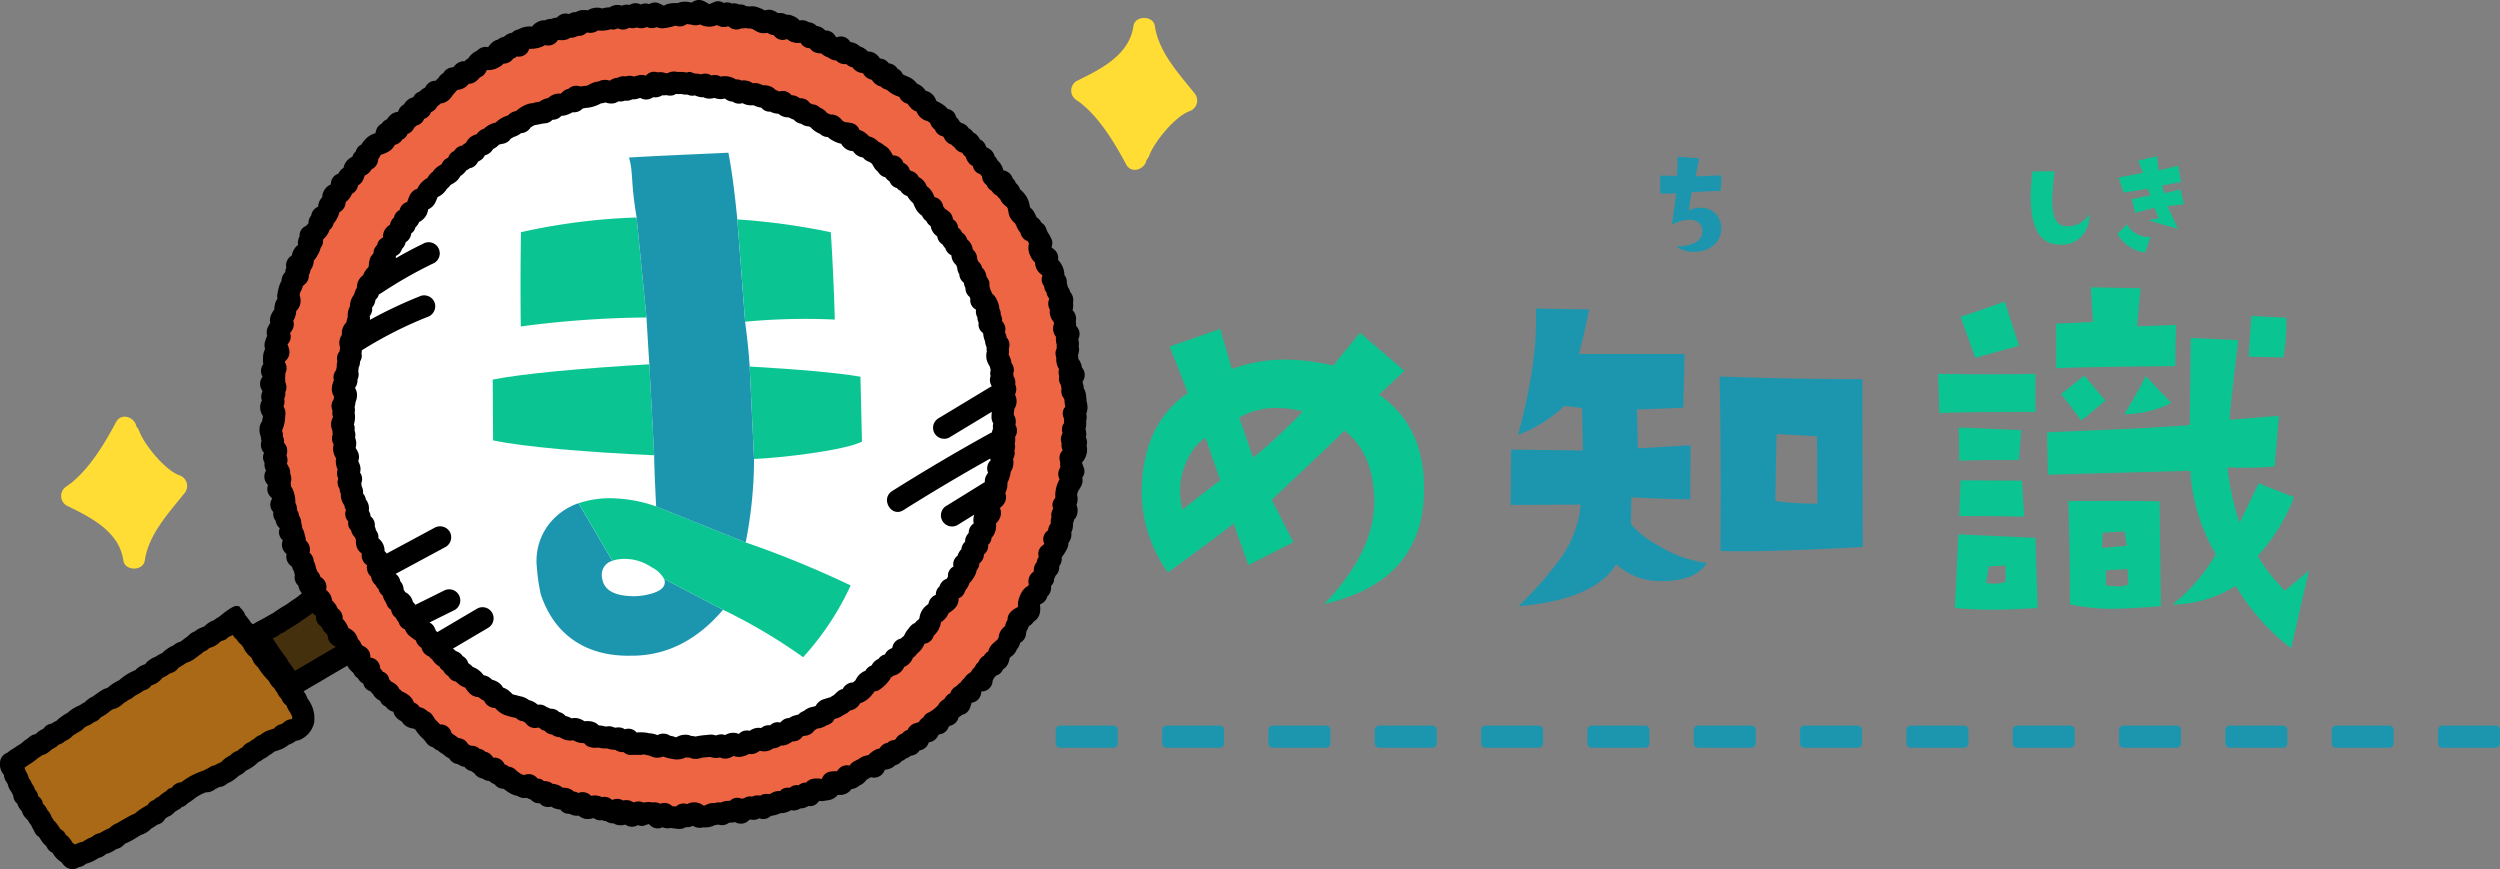 <svg id="グループ_723" data-name="グループ 723" xmlns="http://www.w3.org/2000/svg" xmlns:xlink="http://www.w3.org/1999/xlink" width="360" height="125.161" viewBox="0 0 360 125.161">
  <rect x="0" y="0" width="360" height="125.161" fill="#808080" stroke="none"/>
  <defs>
    <clipPath id="clip-path">
      <rect id="長方形_788" data-name="長方形 788" width="360" height="125.161" fill="none"/>
    </clipPath>
  </defs>
  <g id="グループ_719" data-name="グループ 719" clip-path="url(#clip-path)">
    <path id="パス_3816" data-name="パス 3816" d="M173.06,61.945a36.162,36.162,0,0,0-3.247-14.522c-2.191-4.583-5.52-8.673-8.6-12.684-3.032-3.948-6.291-8.021-10.434-10.863-4.287-2.94-9.659-3.21-14.651-3.892l-8.211-1.122a1.735,1.735,0,0,0-1.785.716c-8.036.373-16.14,1.467-23.563,4.687a33.8,33.8,0,0,0-10.847,7.386,52.537,52.537,0,0,0-4.79,5.91,74.653,74.653,0,0,0-4.281,6.34C80,48.511,79.527,53.607,79.381,58.82q-.115,4.09-.219,8.181a76.616,76.616,0,0,0-.02,7.76A20.489,20.489,0,0,0,81.128,82.3c1.044,2.153,2.392,4.177,3.038,6.5.669,2.407.89,4.867,2.2,7.057a26.26,26.26,0,0,0,4.766,5.359l6.023,5.687a32.505,32.505,0,0,0,5.944,4.931c4.394,2.5,9.481,1.839,14.3,1.6a39.345,39.345,0,0,1,7.634.415,35.088,35.088,0,0,0,7.949.537,31.073,31.073,0,0,0,13.327-4.691,75,75,0,0,0,11.24-8.545,53.077,53.077,0,0,0,9.077-10.324,35.718,35.718,0,0,0,5.2-13.52,75.926,75.926,0,0,0,1.23-15.362" transform="translate(-28.618 -6.821)" fill="#fff"/>
    <path id="パス_3817" data-name="パス 3817" d="M139.592,124.933c.007.683-.531,1.2-1.6,1.567a9.124,9.124,0,0,1-3.4.457c-2.538-.126-3.86-1.015-4.044-2.706a2.067,2.067,0,0,1,1.491-2.367l-4.87-8.3a9.147,9.147,0,0,0-3.377,2.044,8.6,8.6,0,0,0-2.626,7.169,26.608,26.608,0,0,0,.579,3.945c1.983,5.9,6.622,8.926,12.942,8.8,5.606.064,9.995-2.736,13.29-6.616l-8.486-4.435a1.24,1.24,0,0,1,.1.438" transform="translate(-43.86 -41.121)" fill="#1c96af"/>
    <path id="パス_3818" data-name="パス 3818" d="M141.77,113.646a20.255,20.255,0,0,0-5.79-1.156,14.3,14.3,0,0,0-5.384.692l4.87,8.3a4.609,4.609,0,0,1,.588-.179,6.813,6.813,0,0,1,5.055,1.1,4.043,4.043,0,0,1,1.809,1.694l8.485,4.435a77.821,77.821,0,0,1,11.528,6.824,40.367,40.367,0,0,0,6.848-10.334,144.563,144.563,0,0,0-15.12-6.195Z" transform="translate(-47.282 -40.718)" fill="#0ac592"/>
    <path id="パス_3819" data-name="パス 3819" d="M117.561,51.211c-.071,4.309-.088,8.863-.03,13.574a144.982,144.982,0,0,1,18.1-1.293l-1.417-14.4a88.81,88.81,0,0,0-16.651,2.117" transform="translate(-42.539 -17.774)" fill="#0ac592"/>
    <path id="パス_3820" data-name="パス 3820" d="M185.172,84.2c-3.354-.581-9.24-1.086-15.955-1.462l.63,13.307c3.819-.139,13.126-1.236,15.541-2.5q-.107-4.645-.217-9.347" transform="translate(-61.264 -29.955)" fill="#0ac592"/>
    <path id="パス_3821" data-name="パス 3821" d="M111.217,84.43q.026,4.369.054,8.752c4.463.956,13.606,1.719,23.2,2.147l-.7-13.1c-9.391.542-18.247,1.339-22.55,2.2" transform="translate(-40.266 -29.77)" fill="#0ac592"/>
    <path id="パス_3822" data-name="パス 3822" d="M158.7,58.806l-1.122-14.731c-.378-3.883-.811-7.191-1.286-9.606-4.7.224-9.483.407-14.311.692.653,2.29.2,3.33,1.1,8.639l1.416,14.4c.128,2.2.267,4.457.411,6.743l.7,13.1c.006,1.309.1,3.83.282,7.369l12.891,5.176a61.684,61.684,0,0,0,1.205-12.009l-.631-13.307c-.091-1.6-.3-3.777-.656-6.46" transform="translate(-51.404 -12.479)" fill="#1c96af"/>
    <path id="パス_3823" data-name="パス 3823" d="M180.469,63.947c-.125-4.339-.318-8.571-.577-12.574a96.006,96.006,0,0,0-13.462-1.847l1.122,14.731a92.963,92.963,0,0,1,12.917-.309" transform="translate(-60.255 -17.93)" fill="#0ac592"/>
    <path id="パス_3824" data-name="パス 3824" d="M43.818,154.048l-.544-.866c.017-.031.031-.063.048-.093a1.66,1.66,0,0,0-.249-1.933l-5.558-7.074a1.251,1.251,0,0,0-1.1-.505,1.666,1.666,0,0,0-2.387-1.729,208.249,208.249,0,0,0-29.239,18.63,1.632,1.632,0,0,0-.572,2.182l6.452,10.31a1.634,1.634,0,0,0,2.182.572q15.589-7.948,30.4-17.312a1.618,1.618,0,0,0,.572-2.182" transform="translate(-1.444 -51.281)" fill="#aa6917"/>
    <path id="パス_3825" data-name="パス 3825" d="M298.365,97.907q-.374,12.772-14.392,15.949,7.413-7.663,7.227-15.2-.187-6.6-4.3-9.781-2.43,2.43-10.466,9.968l3.115,6.105-6.48,3.3-2.118-5.981q-2.616,2.056-9.47,7.04a19.949,19.949,0,0,1-3.738-12.772q.434-8.785,6.6-13.083-1.247-3.3-2.616-6.666l7.289-2.554,1.682,5.794a21.436,21.436,0,0,1,7.663-1.371,30.047,30.047,0,0,1,6.915.872l3.863-4.734,6.417,5.482q-2.679,2.493-3.676,3.427,6.729,4.612,6.48,14.205m-29.343-1.869L266.9,89.933a6.147,6.147,0,0,0-2.367,2.679,10.046,10.046,0,0,0-1.308,4.922,10.36,10.36,0,0,0,.374,2.741q1.806-1.5,5.42-4.237m11.9-9.906a14,14,0,0,0-3.738-.5,10.409,10.409,0,0,0-5.42,1.37l1.994,5.794a83.882,83.882,0,0,0,7.164-6.666" transform="translate(-93.304 -26.875)" fill="#0ac592"/>
    <path id="パス_3826" data-name="パス 3826" d="M369.272,106.276q-2,2.99-7.85,2.554a9.261,9.261,0,0,1-5.233-2.368q-3.117,5.109-14.08,6.043a54.682,54.682,0,0,0,5.856-6.6,15.906,15.906,0,0,0,3.115-8.037l-10.092.063.062-7.975,10.342.124-.124-6.105-2.554-.311a19.829,19.829,0,0,1-6.666,4.174q2.927-10.84,2.554-18.192l7.662.124q-.5,2.8-1.433,6.417h15.2l-.187,7.725q-3.614.188-6.667.249l.125,5.607,7.6-.436-.062,7.788q-6.043-.123-8.473-.311l-.063,3.863a13.392,13.392,0,0,0,3.987,3.115,17.332,17.332,0,0,0,6.978,2.492m22.428-2.3q-15.388.81-20.5.561.124-13.519-.124-25.108,10.34.374,20.559.374Zm-6.542-6.23-.063-9.719L379.3,87.71q-.062.561-.187,9.657a44.92,44.92,0,0,0,6.043.374" transform="translate(-123.453 -25.213)" fill="#1c96af"/>
    <path id="パス_3827" data-name="パス 3827" d="M451.477,82.8q-11.836,0-13.83.187l-.187-5.67q3.987.063,7.476.063,3.551,0,6.542-.063Zm.312,28.222q-3.613.25-6.542.249a51.535,51.535,0,0,1-5.358-.249l.5-10.591,11.089.5Zm-2.367-25.606-.312,4.3q-7.1,0-8.6.124l-.062-4.8Zm.436,12.46q-6.416-.124-9.345-.063l.187-5.171,8.847.062Zm-.748-24.609-6.292,1.744L440.7,69.095q1.744-.561,6.355-2.181Zm-1.931,34.017v-2.368l-2.429.124-.374,2.368a5.951,5.951,0,0,0,1.183.125,5.47,5.47,0,0,0,1.62-.249m43.672-1.62L488.3,116.817a31.191,31.191,0,0,1-7.974-8.971,17.368,17.368,0,0,1-9.1,2.679,25.64,25.64,0,0,0,6.23-7.227,26.994,26.994,0,0,1-3.676-12.024l-20.5.561-.124-6.105q17.507-.685,20.559-1.059l.124-12.523,6.853.311q-1.183,9.658-1.246,11.464l7.1-.561-.623,7.289q-2.118.187-4.236.187-1.247,0-2.554-.063a38.632,38.632,0,0,0,1.744,7.975l2.741-5.67,5.109,1.994a26.864,26.864,0,0,1-5.233,8.473,23.941,23.941,0,0,0,3.925,4.984ZM471.725,70.278,471.6,76.2q-13.768.125-17.132.311V70.091l5.3-.249-.312-4.984,7.165.124-.5,5.483Zm-10.155,10.9-3.489,2.866q-2.118-2.864-2.928-3.8l3.365-2.679Zm7.974,29.593q-4.8.373-7.1.374a29.857,29.857,0,0,1-5.981-.623q0-8.036-.249-14.89,10.654-.061,13.146.063Zm-4.922-8.722L464.311,100l-3.115.187-.125,2.181q.5,0,3.551-.311m.249,5.545-.124-2.181-3.115.187v2.181a13.706,13.706,0,0,0,1.682.125,3.006,3.006,0,0,0,1.557-.312m6.168-26.1a15.019,15.019,0,0,1-6.79,1.62,56.3,56.3,0,0,0,3.115-5.482Zm16.572-12.273a28.585,28.585,0,0,1-.436,5.731l-4.984-.124.374-5.857Z" transform="translate(-158.38 -23.481)" fill="#0ac592"/>
    <path id="パス_3828" data-name="パス 3828" d="M383.561,38.066l-.093,2.224q-1.888.075-4.205.206l-.393,2.616a3.708,3.708,0,0,1,2.094-.355,2.778,2.778,0,0,1,1.84.9,3.227,3.227,0,0,1-.42,4.542,4.377,4.377,0,0,1-2.785.878,4.124,4.124,0,0,1-2.523-.748q3.887-.187,3.738-2.392a1.382,1.382,0,0,0-.542-1.065,1.955,1.955,0,0,0-1.178-.411,5.881,5.881,0,0,0-2.672.692q.392-2.392.616-4.486-.635,0-2.28.019V38.1q.953.018,2.411.037l.112-2.747,3.065.224-.5,2.6Z" transform="translate(-135.679 -12.814)" fill="#1c96af"/>
    <path id="パス_3829" data-name="パス 3829" d="M466.808,44.842a4.287,4.287,0,0,1-1.028,3.1,3.9,3.9,0,0,1-3.047,1.29,6.134,6.134,0,0,1-1.046-.094q-3.308-.654-3.309-6.822a27.936,27.936,0,0,1,.262-3.626l3.178-.019a35.324,35.324,0,0,0-.337,4.205q0,3.271,1.477,3.607a2.842,2.842,0,0,0,.729.094,3.551,3.551,0,0,0,3.121-1.738" transform="translate(-165.954 -14.001)" fill="#0ac592"/>
    <path id="パス_3830" data-name="パス 3830" d="M482.713,46.9l-.766,2.224a4.379,4.379,0,0,1-2.112-.747,4.982,4.982,0,0,1-1.888-1.925l1.345-1.365a3.7,3.7,0,0,0,3.42,1.813m4.822-4.729q-1.16.168-2.392.262l1.532,3.289q-2.28-.616-4.224-1.233.467-.13,1.439-.3l-.6-1.5-2.785.729-.5-1.982,2.673-.523-.337-.972q-1.345.243-3.495.561l-.748-2.168,3.532-.673-.692-1.775,2.71-.617.225,2.038q1.251-.262,2.822-.673l.429,2.336q-.224.056-2.747.524l.318,1.084q1.177-.225,2.3-.542Z" transform="translate(-173.039 -12.771)" fill="#0ac592"/>
    <path id="パス_3831" data-name="パス 3831" d="M318.6,163.772h-7.655a.638.638,0,0,0-.638.638v1.914a.638.638,0,0,0,.638.638H318.6a.638.638,0,0,0,.638-.638V164.41a.638.638,0,0,0-.638-.638" transform="translate(-112.344 -59.29)" fill="#1c96af"/>
    <path id="パス_3832" data-name="パス 3832" d="M366.6,163.772h-7.655a.638.638,0,0,0-.638.638v1.914a.638.638,0,0,0,.638.638H366.6a.638.638,0,0,0,.638-.638V164.41a.638.638,0,0,0-.638-.638" transform="translate(-129.722 -59.29)" fill="#1c96af"/>
    <path id="パス_3833" data-name="パス 3833" d="M342.6,163.772h-7.656a.638.638,0,0,0-.638.638v1.914a.638.638,0,0,0,.638.638H342.6a.638.638,0,0,0,.638-.638V164.41a.638.638,0,0,0-.638-.638" transform="translate(-121.033 -59.29)" fill="#1c96af"/>
    <path id="パス_3834" data-name="パス 3834" d="M246.6,163.772h-7.655a.638.638,0,0,0-.638.638v1.914a.638.638,0,0,0,.638.638H246.6a.638.638,0,0,0,.638-.638V164.41a.638.638,0,0,0-.638-.638" transform="translate(-86.276 -59.29)" fill="#1c96af"/>
    <path id="パス_3835" data-name="パス 3835" d="M294.6,163.772h-7.656a.638.638,0,0,0-.638.638v1.914a.638.638,0,0,0,.638.638H294.6a.638.638,0,0,0,.638-.638V164.41a.638.638,0,0,0-.638-.638" transform="translate(-103.655 -59.29)" fill="#1c96af"/>
    <path id="パス_3836" data-name="パス 3836" d="M270.6,163.772h-7.655a.638.638,0,0,0-.638.638v1.914a.638.638,0,0,0,.638.638H270.6a.638.638,0,0,0,.638-.638V164.41a.638.638,0,0,0-.638-.638" transform="translate(-94.965 -59.29)" fill="#1c96af"/>
    <path id="パス_3837" data-name="パス 3837" d="M462.6,163.772h-7.655a.638.638,0,0,0-.638.638v1.914a.638.638,0,0,0,.638.638H462.6a.638.638,0,0,0,.638-.638V164.41a.638.638,0,0,0-.638-.638" transform="translate(-164.478 -59.29)" fill="#1c96af"/>
    <path id="パス_3838" data-name="パス 3838" d="M486.6,163.772h-7.655a.638.638,0,0,0-.638.638v1.914a.638.638,0,0,0,.638.638H486.6a.638.638,0,0,0,.638-.638V164.41a.638.638,0,0,0-.638-.638" transform="translate(-173.167 -59.29)" fill="#1c96af"/>
    <path id="パス_3839" data-name="パス 3839" d="M510.6,163.772h-7.655a.638.638,0,0,0-.638.638v1.914a.638.638,0,0,0,.638.638H510.6a.638.638,0,0,0,.638-.638V164.41a.638.638,0,0,0-.638-.638" transform="translate(-181.856 -59.29)" fill="#1c96af"/>
    <path id="パス_3840" data-name="パス 3840" d="M534.6,163.772h-7.655a.638.638,0,0,0-.638.638v1.914a.638.638,0,0,0,.638.638H534.6a.638.638,0,0,0,.638-.638V164.41a.638.638,0,0,0-.638-.638" transform="translate(-190.545 -59.29)" fill="#1c96af"/>
    <path id="パス_3841" data-name="パス 3841" d="M558.6,163.772h-7.656a.638.638,0,0,0-.638.638v1.914a.638.638,0,0,0,.638.638H558.6a.638.638,0,0,0,.638-.638V164.41a.638.638,0,0,0-.638-.638" transform="translate(-199.234 -59.29)" fill="#1c96af"/>
    <path id="パス_3842" data-name="パス 3842" d="M438.6,163.772h-7.655a.638.638,0,0,0-.638.638v1.914a.638.638,0,0,0,.638.638H438.6a.638.638,0,0,0,.638-.638V164.41a.638.638,0,0,0-.638-.638" transform="translate(-155.789 -59.29)" fill="#1c96af"/>
    <path id="パス_3843" data-name="パス 3843" d="M390.6,163.772h-7.655a.638.638,0,0,0-.638.638v1.914a.638.638,0,0,0,.638.638H390.6a.638.638,0,0,0,.638-.638V164.41a.638.638,0,0,0-.638-.638" transform="translate(-138.411 -59.29)" fill="#1c96af"/>
    <path id="パス_3844" data-name="パス 3844" d="M414.6,163.772h-7.656a.638.638,0,0,0-.638.638v1.914a.638.638,0,0,0,.638.638H414.6a.638.638,0,0,0,.638-.638V164.41a.638.638,0,0,0-.638-.638" transform="translate(-147.1 -59.29)" fill="#1c96af"/>
    <path id="パス_3845" data-name="パス 3845" d="M71.056,142.372a16.943,16.943,0,0,0-2.867-2.857,2.071,2.071,0,0,0-.3-.2,1.6,1.6,0,0,0-.251-1.911,1.625,1.625,0,0,0-2.255,0c-.237.232-.484.45-.734.665l-.093.076-.088.065q-.229.167-.466.322-.415.27-.854.5-.219.116-.443.221c-.075.035-.151.069-.226.1l-.043.017a6.242,6.242,0,0,0-2.279.993,2.023,2.023,0,0,0,.087,3c.182.155.382.288.572.433-.234-.179.082.08.152.146.117.108.232.221.34.339.047.05.092.1.137.154.027.032.053.064.075.092.071.1.138.209.2.318a1.986,1.986,0,0,0,.053.283,1.6,1.6,0,0,0,.361.654,1.686,1.686,0,0,0,.329,1,1.618,1.618,0,0,0,2.057.411q.579-.275,1.166-.533c.039-.017.376-.163.408-.177l.466-.191q1.151-.465,2.327-.865a1.831,1.831,0,0,0,.888-.671,1.6,1.6,0,0,0,1.283-.776,1.564,1.564,0,0,0,0-1.61" transform="translate(-21.553 -49.579)" fill="#45300e"/>
    <path id="パス_3846" data-name="パス 3846" d="M175.206,48.49A58.315,58.315,0,0,0,133.229,6.328c-.276-.068-.554-.139-.834-.207a1.289,1.289,0,0,0-.492-.414,6.27,6.27,0,0,0-4.53-.466l-.009,0A61.8,61.8,0,0,0,92.777,10.3,50.615,50.615,0,0,0,77.355,20.842c-4.394,4.6-7.475,10.438-10.188,16.138A52.52,52.52,0,0,0,61.818,55.5,52.552,52.552,0,0,0,63.9,73.925a75.171,75.171,0,0,0,7.523,17.248,63.414,63.414,0,0,0,5.53,8.074,54.213,54.213,0,0,0,6.891,6.853c4.886,4.168,9.293,7.384,15.4,9.635,6.07,2.237,12.85,2.507,19.248,2.884a50.616,50.616,0,0,0,10.005-.25c3.335-.465,7.127-.275,10.161-1.716a86.664,86.664,0,0,0,8.355-4.717,86.222,86.222,0,0,0,8.392-5.815,57.042,57.042,0,0,0,18.047-26.028,57.188,57.188,0,0,0,1.758-31.6M84.924,95.436c-7.079-6.168-10.588-15.211-12.217-24.257-1.823-10.119-1.738-21.191,2.5-30.727a33.915,33.915,0,0,1,9.343-12.534A1.406,1.406,0,0,0,85,26.657c.228-.331.472-.647.728-.952l2.866-2.129a57.1,57.1,0,0,1,30.636-9.66c2.725-.046,5.5-.008,7.934-1.109a1.453,1.453,0,0,0,1.087,1.148c5.187,1.354,9.921,3.882,14.637,6.364a46.121,46.121,0,0,1,12.042,8.525c6.72,6.938,10.646,16.078,12.031,25.567a60.016,60.016,0,0,1,.265,14.41,1.416,1.416,0,0,0-.385.72c-2.9,13.477-10.781,25.965-22.358,33.613a43.884,43.884,0,0,1-18.234,7.062c-7.311.974-14.381-.6-21.28-2.956a117.174,117.174,0,0,1-11.028-4.168c-3.219-1.474-6.417-3.366-8.562-6.256-.006-.008-.013-.015-.019-.023a1.351,1.351,0,0,0-.433-1.376" transform="translate(-22.333 -1.674)" fill="#ee6543"/>
    <path id="パス_3847" data-name="パス 3847" d="M206.109,45.941a1.325,1.325,0,0,1-.11-.165l-.034-.03a1.951,1.951,0,0,0,.144.2Z" transform="translate(-74.569 -16.561)"/>
    <path id="パス_3848" data-name="パス 3848" d="M106.794,150.572l-.023,0c.159.046.255.02.023,0" transform="translate(-38.656 -54.511)"/>
    <path id="パス_3849" data-name="パス 3849" d="M173.295,67.069l-.017-.025a4.022,4.022,0,0,0,.054-.459,1.7,1.7,0,0,0-.295-1.009v-.013c.005-.077.013-.152.015-.228,0-.028,0-.041,0-.061.021-.149.05-.354.076-.551a2.013,2.013,0,0,0,.26-1.587,2.317,2.317,0,0,0-.177-.476,1.615,1.615,0,0,0,.032-1.465,1.563,1.563,0,0,0-.235-1.154,1.612,1.612,0,0,0-.054-.379,1.5,1.5,0,0,0-.114-1.33l-.114-.17a3.34,3.34,0,0,0-.321-1.049c-.029-.057-.061-.128-.1-.2a2.074,2.074,0,0,0,.017-.857l.043-.124a1.562,1.562,0,0,0-.346-1.478,2.312,2.312,0,0,0-.219-.708c-.006-.014-.016-.028-.023-.042l0,0s0-.01-.006-.014l-.007-.013h0a.182.182,0,0,1-.01-.046l.019.029a.311.311,0,0,0,.025-.055,1.621,1.621,0,0,0-.445-1.5,1.535,1.535,0,0,0-.19-.94,1.653,1.653,0,0,0-.214-.894c0-.027.008-.054.008-.082a3.272,3.272,0,0,0-.407-1.253,2.012,2.012,0,0,0-.623-.8,2.927,2.927,0,0,0-.2-.45,1.581,1.581,0,0,1-.066-.175.411.411,0,0,0-.008-.05,1.652,1.652,0,0,0-.129-.415,1.591,1.591,0,0,0-.406-1.328,2.185,2.185,0,0,0-.27-.861,1.769,1.769,0,0,0-.37-.47,1.7,1.7,0,0,0-.565-.9,2.979,2.979,0,0,0-.145-.386c0-.019,0-.038,0-.057a1.684,1.684,0,0,0-.623-1.255,2.5,2.5,0,0,0-.267-.813,2.349,2.349,0,0,0-.563-.669,1.581,1.581,0,0,0-.716-.958,1.54,1.54,0,0,0-.572-.708c-.015-.094-.038-.184-.05-.279a1.4,1.4,0,0,0-.7-.93,1.508,1.508,0,0,0-.42-.959,3.2,3.2,0,0,0-.736-.554,1.809,1.809,0,0,0-.155-.246c-.026-.033-.057-.061-.085-.091a1.592,1.592,0,0,0-1.15-1.329l-.077-.015c.009.012.014.022.022.033l-.025-.034-.027-.005c0-.008-.006-.012-.009-.02l-.014-.035a.072.072,0,0,0-.009-.01l.009.01a5.275,5.275,0,0,0-.234-.545,2.9,2.9,0,0,0-.831-.956l-.031-.024a2.284,2.284,0,0,0-.848-1.12,2.709,2.709,0,0,0-.306-.181,1.57,1.57,0,0,0-1-.856l-.112-.029a2.584,2.584,0,0,0-.2-.181,1.473,1.473,0,0,0-.892-.979,1.507,1.507,0,0,0-1.474-1.077.808.808,0,0,0-.07-.056c-.031-.066-.07-.131-.1-.193-.081-.14-.165-.282-.256-.416a2.207,2.207,0,0,0-.691-.668c-.055-.034-.13-.084-.2-.119a2.543,2.543,0,0,0-.8-.5,2.641,2.641,0,0,0-1.342-.789,4.475,4.475,0,0,0-.665-.577,2.267,2.267,0,0,0-.729-.344,1.558,1.558,0,0,0-1.059-.984,8.7,8.7,0,0,0-.982-.145c-.064-.031-.128-.062-.193-.087a1.108,1.108,0,0,0-.114-.039c-.062-.064-.128-.124-.189-.186a2.065,2.065,0,0,0-1.229-.77,1.923,1.923,0,0,0-.393,0,3.656,3.656,0,0,0-.426-.2l-.014-.007.022.019c-.01-.009-.024-.016-.035-.024l-.04-.018-.014-.019c-.049-.033-.1-.065-.147-.094-.008-.018.029-.007.126.066a2.7,2.7,0,0,0-.965-.711,2.18,2.18,0,0,0-.759-.445,1.44,1.44,0,0,0-.383-.047,1.957,1.957,0,0,0-.353-.184,1.547,1.547,0,0,0-1.315-.692l-.1.01c-.124-.085-.25-.168-.379-.239a1.668,1.668,0,0,0-.838-.2A1.6,1.6,0,0,0,139.361,19l-.088.029a2.072,2.072,0,0,0-.518-.216,2.052,2.052,0,0,0-.785-.527,2.372,2.372,0,0,0-1.038-.153l-.271-.124a2.147,2.147,0,0,0-1.2-.17,1.978,1.978,0,0,0-.73-.334,2.1,2.1,0,0,0-.908-.057,1.4,1.4,0,0,0-.3-.122,1.538,1.538,0,0,0-.509-.04,2.865,2.865,0,0,0-2.177-.4,2.3,2.3,0,0,0-.27-.128,1.612,1.612,0,0,0-1.063-.033,1.635,1.635,0,0,0-1.488-.164,3.173,3.173,0,0,0-.946-.12c-.369-.177-.794-.332-1.072-.15-.005,0-.006.006-.011.01l-.134-.025a3.967,3.967,0,0,0-.769-.066,3.24,3.24,0,0,0-.459.007l-.014,0-.075-.02a1.946,1.946,0,0,0-1.358.191c-.089,0-.178,0-.267,0a2.046,2.046,0,0,0-1.152-.11l-.078-.029a1.5,1.5,0,0,0-1.553.437c-.026.02-.051.035-.077.054A1.9,1.9,0,0,0,119,16.7a5.892,5.892,0,0,0-.638.18,1.659,1.659,0,0,0-1.176-.022,1.709,1.709,0,0,0-1.2.2,1.79,1.79,0,0,0-1.093.41c-.107-.028-.212-.058-.322-.079a1.94,1.94,0,0,0-1.327.2,2.678,2.678,0,0,0-.995.265q-.188.089-.371.186a1.256,1.256,0,0,0-.228.121s0,0,0,.005l-.055.024-.235.017c-.246.022-.486.058-.725.1l-.181-.057a1.684,1.684,0,0,0-1.556.4,1.588,1.588,0,0,0-.83.443l-.2.214-.007,0c.128-.142.058-.059-.088.031l-.239-.015a2.286,2.286,0,0,0-1.541.649,2.757,2.757,0,0,0-1.231.525,5.509,5.509,0,0,0-.676.115,1.583,1.583,0,0,0-.285.094l0,0a2.815,2.815,0,0,0-1.026.235,4.68,4.68,0,0,0-1.4.908,1.81,1.81,0,0,0-1,.456,2.18,2.18,0,0,0-.167.159c-.013.008-.024.017-.036.024l-.025.006a3.924,3.924,0,0,0-1.7,1.009,3.3,3.3,0,0,0-1.684.878,1.963,1.963,0,0,0-1.044.767l-.03.041a2.193,2.193,0,0,0-1.525,1.227c-.1.057-.207.114-.307.18a1.739,1.739,0,0,0-.255.223,1.522,1.522,0,0,0-1.135.769,1.526,1.526,0,0,0-.612.472,1.939,1.939,0,0,0-.265.493,1.829,1.829,0,0,0-.563.36,1.858,1.858,0,0,0-.373.594,4.013,4.013,0,0,0-.355.211,2.492,2.492,0,0,0-.924.881,1.978,1.978,0,0,0-.6.611c-.072.121-.177.251-.191.282a3.475,3.475,0,0,0-1.13,1.008,3.081,3.081,0,0,0-.32.554,1.528,1.528,0,0,0-.385.151,2.058,2.058,0,0,0-.784,1,5.079,5.079,0,0,0-.265.736,1.515,1.515,0,0,0-1.076,1.069c-.007.027-.017.054-.024.082a1.489,1.489,0,0,0-.808,1.08,1.669,1.669,0,0,0-.51.777c-.029.087-.05.175-.07.263a2.215,2.215,0,0,0-.542.46,1.773,1.773,0,0,0-.445,1.373,1.634,1.634,0,0,0-.446.3,1.079,1.079,0,0,0-.313.473c-.209.465.115-.038.066.039-.3.476-.688.775-.688,1.412,0,.024.007.051.008.075a1.645,1.645,0,0,0-.539.81,3.512,3.512,0,0,0-.145,1.018c-.032.07-.064.139-.1.209a2.565,2.565,0,0,0-.658.958c-.006.013-.011.026-.017.04l-.032.052c-.02.035-.028.052-.04.076s-.026.015-.048.031a2.1,2.1,0,0,0-.819,1.738,3.314,3.314,0,0,0-.416,1.012,2.588,2.588,0,0,0-.577,1.652,2.7,2.7,0,0,0-.325,1.529,4.874,4.874,0,0,0-.193.792,2.341,2.341,0,0,0-.6,1.049,1.714,1.714,0,0,0-.043.743,2.026,2.026,0,0,0-.325,1.657c.012.058.026.126.043.19,0,.045,0,.091,0,.129a3.648,3.648,0,0,0-.061.425,1.537,1.537,0,0,0-.316,1.426,2.42,2.42,0,0,0-.088.79,2.56,2.56,0,0,0-.08.466,1.6,1.6,0,0,0-.335,1.463,3.4,3.4,0,0,0-.279.984,1.907,1.907,0,0,0,.319,1.384,2.632,2.632,0,0,0-.08.422l-.091.138a1.548,1.548,0,0,0-.065,1.449,1.831,1.831,0,0,0,.02.751,1.888,1.888,0,0,0,.052.185,2.109,2.109,0,0,0-.084,1.949,3.007,3.007,0,0,0,.047.517,1.633,1.633,0,0,0,.078,1.374c.016.03.04.058.057.088a2.247,2.247,0,0,0,0,1.259,3.679,3.679,0,0,0,.338.76,2.521,2.521,0,0,0-.015.73,2.554,2.554,0,0,0,.244.877,1.606,1.606,0,0,0-.033.968,3.285,3.285,0,0,0,.121.332,1.6,1.6,0,0,0,.188,1.466,1.923,1.923,0,0,0,.183.727,2.5,2.5,0,0,0,.5,1.645,1.9,1.9,0,0,0,.119.457,1.561,1.561,0,0,0,.127.237l-.051.119a1.545,1.545,0,0,0,.367,1.511c0,.079,0,.157-.006.236a1.356,1.356,0,0,0,.427,1.056,1.7,1.7,0,0,0,.542.987,2.454,2.454,0,0,0,.154.374,2.78,2.78,0,0,0,.105,1.022,1.805,1.805,0,0,0,.737.944,1.669,1.669,0,0,0,.752,1.692,1.834,1.834,0,0,0,.457,1.543,1.973,1.973,0,0,0,.144.14,1.643,1.643,0,0,0,.453.994c.06.06.12.128.182.191a1.52,1.52,0,0,0,.116.212,1.717,1.717,0,0,0,.295.345,1.606,1.606,0,0,0,.595.926,3.273,3.273,0,0,0,.5,1.059,1.9,1.9,0,0,0,.611.956,1.449,1.449,0,0,0,.126.08,1.492,1.492,0,0,0,.659,1.1,1.9,1.9,0,0,0,.4.619c.008.026.015.052.022.078a1.531,1.531,0,0,0,.894,1,2.3,2.3,0,0,0,.785,1.03c.121.091.6.466.059.036.11.087.219.176.33.263a2.613,2.613,0,0,0,.394.251c.013.036.026.073.039.108a1.771,1.771,0,0,0,.785.963c.018.077.038.15.048.181a1.7,1.7,0,0,0,1.019,1.054,2.566,2.566,0,0,0,.494.463,2.615,2.615,0,0,0,1.022.99l.018.043a1.14,1.14,0,0,0,.531.547,1.66,1.66,0,0,0,.725.791,1.462,1.462,0,0,0,.952.763l.155.034a3.871,3.871,0,0,0,.645.547,4.343,4.343,0,0,0,.692.331,3.874,3.874,0,0,0,.531.706,1.891,1.891,0,0,0,1.376.651c.1.083.193.168.3.241a2.626,2.626,0,0,0,.507.277,1.678,1.678,0,0,0,1.492,1.038l.066.008c.043.041.089.078.13.119a3.564,3.564,0,0,0,1.222.87,11.157,11.157,0,0,0,1.665.446,1.831,1.831,0,0,0,.528.357,2.086,2.086,0,0,0,.529.132l.262.177c0-.006-.007-.011-.01-.017s.009.013.011.019l.026.017c.288.2.113.159.01.039.072.091.2.186.263.256a1.565,1.565,0,0,0,1.551.41l.049-.017c.069.027.138.056.209.081a1.076,1.076,0,0,0,.69.367,1.579,1.579,0,0,0,1.094.565c.015.012.026.027.041.038a1.82,1.82,0,0,0,1.028.341,3.924,3.924,0,0,0,.879.408,2.857,2.857,0,0,0,1.1.05,3.835,3.835,0,0,0,.7.3,2.786,2.786,0,0,0,.875.106,1.624,1.624,0,0,0,.457.426,2.608,2.608,0,0,0,1.449.223c.057,0,.094-.008.124-.013a3.222,3.222,0,0,0,.66.115,4.869,4.869,0,0,0,.617.008,3.072,3.072,0,0,0,1.162.195,1.861,1.861,0,0,0,1.029.346c.064,0,.126,0,.188-.006a1.438,1.438,0,0,0,1.051.408c.418-.031.824,0,1.242-.009a2.737,2.737,0,0,0,.33-.017c.128-.016.175-.04.184-.063.279.048.685.142.682.142l.087.007.015.005a.588.588,0,0,1,.191.057,2.936,2.936,0,0,0,.75.258,2.475,2.475,0,0,0,1.161-.149,6.224,6.224,0,0,0,1.3.337,2.875,2.875,0,0,0,1.8-.145c.015-.008.065-.043.124-.083.02.006.041.015.062.02.038.01.343.014.578.036.01.02.062.05.191.085.055.015.109.035.165.047A2.394,2.394,0,0,0,128,115a3.451,3.451,0,0,1,.349-.063c.081-.007.162-.018.244-.026.253-.024.505-.041.759-.061a2.307,2.307,0,0,0,1.146.121c.084-.013.159-.034.237-.052a1.724,1.724,0,0,0,1.293.091,2.686,2.686,0,0,0,.658-.306,2.235,2.235,0,0,0,1.486.026,3.46,3.46,0,0,0,.734-.312,1.719,1.719,0,0,0,1.073-.159,3.579,3.579,0,0,0,.5-.3,2.06,2.06,0,0,0,.829.078,2,2,0,0,0,1.069-.413,1.936,1.936,0,0,0,.589-.114,2.325,2.325,0,0,0,.544-.3,2.113,2.113,0,0,0,.9-.158,3.179,3.179,0,0,0,.764-.443,1.626,1.626,0,0,0,1.456-.718.357.357,0,0,0,.15-.07s0,0,0-.006a1.915,1.915,0,0,0,1.291-.477,2.463,2.463,0,0,0,.251-.313,3.457,3.457,0,0,0,.4-.258,2.872,2.872,0,0,0,1.385-.49l-.067.052a1.078,1.078,0,0,1,.119-.056,1.855,1.855,0,0,0,.75-.426,1.6,1.6,0,0,0,.3-.449c.04-.012.078-.029.118-.04a3.15,3.15,0,0,0,1.2-.57,2.653,2.653,0,0,0,.8-.488c.055-.052.109-.107.164-.16a1.814,1.814,0,0,0,1.241-.743c.074-.1.133-.19.193-.284a3.352,3.352,0,0,0,1.288-.771,5.623,5.623,0,0,0,.76-.914c.161-.036.321-.08.485-.111a5.563,5.563,0,0,0,1.81-1.726c0-.014.015-.073.031-.144a2.013,2.013,0,0,0,.408-.3,2.07,2.07,0,0,0,.786-.339,2.049,2.049,0,0,0,.771-.924,2.325,2.325,0,0,0,.943-.735,2.172,2.172,0,0,0,.313-.579,2.019,2.019,0,0,0,.588-.593,3.393,3.393,0,0,0,1.048-1.355l.07-.089.167-.027a1.543,1.543,0,0,0,1.114-1.114v0a3.2,3.2,0,0,0,1.051-1.951l.008-.005a3.667,3.667,0,0,0,.519-.413,2.55,2.55,0,0,0,.575-.885,4.018,4.018,0,0,0,.79-.6A1.905,1.905,0,0,0,165.1,92a1.586,1.586,0,0,0,.528-.334,2.483,2.483,0,0,0,.474-.856.252.252,0,0,0,.039-.038,2.52,2.52,0,0,0,.51-.958,3.237,3.237,0,0,0,.664-.875,2.326,2.326,0,0,0,.38-.975,1.608,1.608,0,0,0,.395-1,1.576,1.576,0,0,0,.653-1.266l.161-.151a1.581,1.581,0,0,0,.452-1.263l.043-.036a1.379,1.379,0,0,0,.44-.945,2.4,2.4,0,0,0,.554-.995,2.8,2.8,0,0,0,.087-1.083,2.219,2.219,0,0,0,.517-.7,1.726,1.726,0,0,0,.049-1.514,4.754,4.754,0,0,0,.427-.415,1.677,1.677,0,0,0,.35-1.721c.055-.132.107-.27.156-.417a2.591,2.591,0,0,0,.143-1.078,4.558,4.558,0,0,0,.292-.74,3.276,3.276,0,0,0,.184-.857,2.057,2.057,0,0,0,.337-.773,2.771,2.771,0,0,0,.012-1.077,1.618,1.618,0,0,0,.184-1.187,1.641,1.641,0,0,0,.04-1.02,2.025,2.025,0,0,0,.05-.95v0a1.593,1.593,0,0,0,.068-1.707m-5.99,13.06a2.541,2.541,0,0,0-.028,1.1,1.56,1.56,0,0,0-.717,1.358,2.961,2.961,0,0,0-.3.406,1.555,1.555,0,0,0-.218.868c-.038.038-.079.073-.115.111a1.532,1.532,0,0,0-.418.958,2.313,2.313,0,0,0-.353.464,1.938,1.938,0,0,0-.2.484,1.486,1.486,0,0,0-.588,1.552,1.489,1.489,0,0,0-.806,1.347c0,.039.005.078.008.117-.061.1-.116.2-.17.3a1.589,1.589,0,0,0-1.039,1.082l-.005.019-.068.059a1.483,1.483,0,0,0-.46,1.151,1.705,1.705,0,0,0-1.018,1.076,1.893,1.893,0,0,0-.056.228.862.862,0,0,1-.129.11,2.711,2.711,0,0,0-1.164,1.962c-.033.055-.068.11-.1.164a2.1,2.1,0,0,0-.546.526,1.316,1.316,0,0,0-.249.112,2.4,2.4,0,0,0-.665.692s0,0-.006,0a3.58,3.58,0,0,0-.657,1.048,2.8,2.8,0,0,0-.456.39l-.08.012a1.554,1.554,0,0,0-1.146,1.331,3.905,3.905,0,0,0-.4.195,1.542,1.542,0,0,0-.658.739,1.577,1.577,0,0,0-.264.082,1.548,1.548,0,0,0-.675.563,1.909,1.909,0,0,0-.905.8c-.027.045-.048.091-.072.136a1.632,1.632,0,0,0-.9.775l-.016,0a2.489,2.489,0,0,0-1.289,1.129c-.039.061-.085.132-.127.205.069-.093.106-.052-.027.056a.834.834,0,0,0-.063.134.606.606,0,0,1,.056-.127l0,0c-.054.041-.1.092-.155.138s-.1.091-.145.137H149.9c.008-.012,0-.011-.026,0a1.738,1.738,0,0,0-1.378.783c-.033.055-.06.106-.09.16a1.805,1.805,0,0,0-.76.4c-.169.147-.328.309-.486.471a4.018,4.018,0,0,0-.538.325c-.287.071-.563.158-.852.26a1.886,1.886,0,0,0-1.242.973c-.011.005-.023.009-.033.015s-.036.022-.054.033a2.929,2.929,0,0,1-.285.08,2.644,2.644,0,0,0-1.338.611,2.144,2.144,0,0,0-.545.288,1.715,1.715,0,0,0-.233.223c-.181.041-.359.082-.545.135a2.512,2.512,0,0,0-.794.371,1.588,1.588,0,0,0-1.1.464c-.066.068-.132.128-.2.191a1.462,1.462,0,0,0-1.439.394,1.594,1.594,0,0,0-1.29.395,2.021,2.021,0,0,0-1.026.07,2.418,2.418,0,0,0-.643.332,1.566,1.566,0,0,0-1.51.4l-.048.049a2,2,0,0,0-.954-.166,2.236,2.236,0,0,0-1.023.329,1.543,1.543,0,0,0-.973-.053c-.13.033-.25.071-.371.107a1.925,1.925,0,0,0-.628-.124c-.28,0-.579.043-.858.068a10.726,10.726,0,0,0-1.437.209,4.282,4.282,0,0,0-.505-.082l-.118-.01c-.105-.035-.285-.112-.315-.119a2.538,2.538,0,0,0-1.826.322.6.6,0,0,1-.077-.011c-.155-.038-.3-.112-.456-.152a1.17,1.17,0,0,0-.236-.021.438.438,0,0,1-.064-.027c-.073-.04-.147-.084-.223-.121a1.744,1.744,0,0,0-1.627.009l-.015.009a3.75,3.75,0,0,0-.572-.184,4.4,4.4,0,0,0-.665-.088,2.372,2.372,0,0,0-.274-.064,6.516,6.516,0,0,0-1.5-.047,1.552,1.552,0,0,0-1.6-.487l-.09.034a1.528,1.528,0,0,0-.882-.274c-.195,0-.389.022-.584.039a1.942,1.942,0,0,0-.818-.211c-.075,0-.313.035-.52.046a.9.9,0,0,0-.11-.031l-.244-.064a2.831,2.831,0,0,0-.6-.059,1.783,1.783,0,0,0-.787-.51,2.888,2.888,0,0,0-1.182-.1l.04.024a.184.184,0,0,1-.048-.018l-.007,0-.04,0-.362-.189a2.153,2.153,0,0,0-1.516-.235l-.188-.092a3.484,3.484,0,0,0-.7-.251,1.661,1.661,0,0,0-.928-.567,1.569,1.569,0,0,0-1.139-.472l-.091.005a3.057,3.057,0,0,0-.383-.18c-.059-.022-.121-.043-.183-.064l-.012-.012a1.538,1.538,0,0,0-1.24-.322c-.119-.092-.235-.185-.363-.272a2.676,2.676,0,0,0-.918-.394,2.822,2.822,0,0,0-1.168-.539c-.248-.054-.467-.113-.708-.184-.063-.019-.213-.048-.339-.071-.04-.018-.106-.043-.168-.068l-.047-.049a5.193,5.193,0,0,0-.451-.427,2.628,2.628,0,0,0-.861-.47,1.975,1.975,0,0,0-.594-.679,2.415,2.415,0,0,0-.945-.433c-.091-.077-.177-.158-.27-.232a1.89,1.89,0,0,0-.977-.428c-.085-.111-.174-.218-.248-.308a3.19,3.19,0,0,0-1.294-.876l-.007-.007h-.01l-.073-.034a.668.668,0,0,0,.078.03c-.068-.068-.135-.138-.206-.2a3.351,3.351,0,0,0-.455-.352,1.683,1.683,0,0,0-.822-1.019,1.635,1.635,0,0,0-.959-.711,1.959,1.959,0,0,0-.447-.351l5.086-3a1.595,1.595,0,0,0-1.61-2.754l-5.7,3.363a2.188,2.188,0,0,0-.205-.174,4.473,4.473,0,0,0-.259-.583,1.553,1.553,0,0,0-.671-.626l3.649-1.811a1.612,1.612,0,0,0,.733-.953,1.6,1.6,0,0,0-2.343-1.8l-4.078,2.024a1.571,1.571,0,0,0-.346-.416,2.214,2.214,0,0,0-.262-.648,1.98,1.98,0,0,0-.845-.764,3.733,3.733,0,0,0-.218-.33c-.008-.059-.015-.119-.022-.179a1.816,1.816,0,0,0-.473-1.061,1.589,1.589,0,0,0-.677-1.06L91.245,84.6a1.609,1.609,0,0,0,.572-2.182,1.631,1.631,0,0,0-2.182-.572l-6.887,3.709a2.921,2.921,0,0,0-.313-.347,2.246,2.246,0,0,0-.893-1.846,1.78,1.78,0,0,0,0-.373,1.64,1.64,0,0,0-.355-.792,1.788,1.788,0,0,0-.167-.558,1.529,1.529,0,0,0-.6-1.432,1.673,1.673,0,0,0-.254-.8,2.617,2.617,0,0,0,.024-.4,1.972,1.972,0,0,0-.444-1.218,1.87,1.87,0,0,0-.109-.4,1.968,1.968,0,0,0-.3-.478,1.944,1.944,0,0,0-.205-1.057,1.9,1.9,0,0,0-.055-.405,1.589,1.589,0,0,0-.085-1.414l-.084-.137a.156.156,0,0,1,0-.019c.024.018.02.013,0,0A1.8,1.8,0,0,0,78.927,73a3.507,3.507,0,0,0-.281-.76,1.7,1.7,0,0,0-.117-1.436c-.079-.156-.171-.308-.262-.459a2.18,2.18,0,0,0,.065-.966,2.439,2.439,0,0,0-.142-.516,1.776,1.776,0,0,0-.023-.854c0-.01-.03-.087-.057-.167,0-.032.007-.064.011-.115a1.366,1.366,0,0,0-.043-.586,1.411,1.411,0,0,0-.061-.169,3.551,3.551,0,0,0,.112-1.691,2.147,2.147,0,0,0-.009-.84,2.331,2.331,0,0,0,.126-.669,2.529,2.529,0,0,0,.217-1.2,1.921,1.921,0,0,0-.285-.875,1.726,1.726,0,0,0,.353-1.178,1.719,1.719,0,0,0,.122-1.153c0-.012-.006-.024-.009-.036a2.853,2.853,0,0,0,.049-.527,1.911,1.911,0,0,0,.214-.9,1.467,1.467,0,0,0,.189-.4,1.348,1.348,0,0,0,.045-.591.728.728,0,0,0-.024-.193,4.048,4.048,0,0,0,.053-.436c.008-.005.017-.007.024-.012q2.283-1.426,4.684-2.646,2.383-1.207,4.691-2.115a1.634,1.634,0,0,0,1.114-1.962,1.612,1.612,0,0,0-1.962-1.114,63.878,63.878,0,0,0-7.4,3.482,1.349,1.349,0,0,0,.019-.235,1.489,1.489,0,0,0-.029-.225c-.007-.036-.013-.062-.02-.083a1.826,1.826,0,0,0,.311-.589,1.736,1.736,0,0,0,.034-.645,1.913,1.913,0,0,0,.42-.771c.032-.124.059-.248.087-.371l.078-.071a1.343,1.343,0,0,0,.39-.679,2.448,2.448,0,0,0,.341-.19L82.041,48l.149-.1c.154-.1.307-.2.462-.3q.463-.3.932-.591.937-.584,1.895-1.133,1.915-1.1,3.9-2.061a1.6,1.6,0,1,0-1.419-2.857c-1.329.644-2.628,1.339-3.9,2.075.006-.111.012-.221.008-.332a1.683,1.683,0,0,0,.477-.32,1.9,1.9,0,0,0,.406-.693,1.864,1.864,0,0,0,.521-.954,1.66,1.66,0,0,0,.8-1.264,1.506,1.506,0,0,0,.619-.91,1.727,1.727,0,0,0,.517-.732,2.423,2.423,0,0,0,1.046-1A2.554,2.554,0,0,0,88.713,36a2.078,2.078,0,0,0,1.063-1.059,5.843,5.843,0,0,0,.234-.565l0-.01h0v0c.02-.051.036-.091.048-.12l.01-.006c-.013.036-.027.074-.038.1-.007.008-.013.017-.021.024h0l.02-.022a.133.133,0,0,0-.013.028c0,.01,0-.006.013-.028.066-.07.11-.119.14-.155l-.011.006c-.042.049-.084.1-.128.147a.565.565,0,0,1,.087-.126l.041-.02.063-.071a.573.573,0,0,1-.052.066A2.957,2.957,0,0,0,91.4,33.049a2.8,2.8,0,0,0,.541-.576,4.59,4.59,0,0,0,.828-.525,2.6,2.6,0,0,0,.588-.756,2.708,2.708,0,0,0,.852-.816,1.568,1.568,0,0,0,.463-.288,1.635,1.635,0,0,0,1.217-.961c.117-.061.234-.121.347-.188a1.6,1.6,0,0,0,.634-.72,1.813,1.813,0,0,0,1.051-.7c.058-.076.111-.154.168-.231a2.384,2.384,0,0,0,.827-.619c.167-.029.349-.075.512-.112a1.717,1.717,0,0,0,.984-.486,2.247,2.247,0,0,0,.212-.258c-.088.108-.344.2-.008,0l.008-.005a.22.22,0,0,0,.027-.05.113.113,0,0,1-.026.05,2.412,2.412,0,0,0,.386-.23c.071-.017.147-.041.209-.063a3.12,3.12,0,0,0,.882-.5,1.638,1.638,0,0,0,.583-.123,1.889,1.889,0,0,0,.8-.708c.18-.112.367-.216.555-.312.4-.056.782-.145,1.185-.229a4.31,4.31,0,0,0,.653-.087,1.717,1.717,0,0,0,.734-.457,2.562,2.562,0,0,0,.326-.029,1.671,1.671,0,0,0,.971-.547,2.464,2.464,0,0,0,.834-.152,4.5,4.5,0,0,0,.766-.359,1.686,1.686,0,0,0,1.45-.538c.059-.01.116-.012.178-.027a.866.866,0,0,0,.163-.047c.133-.01.266-.022.4-.033a5.234,5.234,0,0,0,1.895-.629,2.6,2.6,0,0,0,.646-.135,2.318,2.318,0,0,0,1.29.106,2.9,2.9,0,0,0,.617-.271,1.518,1.518,0,0,0,.89-.1,1.712,1.712,0,0,0,1.07-.188,1.989,1.989,0,0,0,.845-.11c.1-.034.2-.057.306-.089a1.639,1.639,0,0,0,1.623.034c.092-.045.171-.1.255-.143.031.006.06.017.092.021a1.916,1.916,0,0,0,1.2-.295,2.125,2.125,0,0,0,.593-.021,1.879,1.879,0,0,0,.949.027,1.635,1.635,0,0,0,.428-.2,4.753,4.753,0,0,0,.69.02c.061,0,.105-.006.137-.008.059.019.116.037.142.042a2.3,2.3,0,0,0,.664.04,1.837,1.837,0,0,0,.762.171c.015,0,.2-.029.306-.042l.091.02a2.914,2.914,0,0,0,.912.242,1.332,1.332,0,0,0,.209-.026,1.915,1.915,0,0,0,.849.22,2.31,2.31,0,0,0,.755-.105,2.868,2.868,0,0,0,.7.166,1.97,1.97,0,0,0,.826-.084c.015.013.03.027.045.039a1.739,1.739,0,0,0,1.071.416,1.606,1.606,0,0,0,1.415.218,2.7,2.7,0,0,0,.512.212,2.769,2.769,0,0,0,1.069.087c.161.075.323.147.489.2a2.569,2.569,0,0,0,.644.143,1.486,1.486,0,0,0,1.225.587l.073-.008a2.449,2.449,0,0,0,1.157.3,2.119,2.119,0,0,0,1.5.527,3.308,3.308,0,0,0,.736.335,1.594,1.594,0,0,0,1.049.579,1.87,1.87,0,0,0,1.115.385c.078.045.16.083.241.123a3.581,3.581,0,0,0,1.421.974.129.129,0,0,0,.012.04c.073.14.563.325.621.341a1.493,1.493,0,0,0,.41.046,3.587,3.587,0,0,0,.858.584,4.047,4.047,0,0,0,1.079.39,2.36,2.36,0,0,0,.385.5,1.938,1.938,0,0,0,1.307.565l.021.006.047.065a1.944,1.944,0,0,0,1.381.845,1.946,1.946,0,0,0,.326.334,2.212,2.212,0,0,0,.641.318c.107.087.22.171.334.249.1.18.2.36.311.532a1.892,1.892,0,0,0,.5.569h0l.1.135a1.655,1.655,0,0,0,1.012.719,2.093,2.093,0,0,0,.619.6,1.454,1.454,0,0,0,1.018.937l.014,0a1.583,1.583,0,0,0,.388.339,1.34,1.34,0,0,0,.144.068,1.724,1.724,0,0,0,.9.727l.079.028a3.718,3.718,0,0,0,.745.934c-.024-.04-.024-.053-.011-.047l.045.077c.018.017.037.033.056.05a.621.621,0,0,1,.038.077l.017.038.005.008,0-.006a4.935,4.935,0,0,0,.425.88,2.7,2.7,0,0,0,.807.821c.006.017.008.034.015.05a1.741,1.741,0,0,0,.6.711,1.735,1.735,0,0,0,.637.748,1.857,1.857,0,0,0,.246.732,2.1,2.1,0,0,0,.681.724,2.7,2.7,0,0,0,.065.289,1.59,1.59,0,0,0,.73.9,1.525,1.525,0,0,0,.371.514,1.659,1.659,0,0,0,.877,1.034c0,.016,0,.031.005.04a1.894,1.894,0,0,0,.687,1.351,3.014,3.014,0,0,0,.144.373,1.973,1.973,0,0,0,.223.829,1.192,1.192,0,0,0,.073.1,1.606,1.606,0,0,0,.666,1.257,1.7,1.7,0,0,0,.225.742,1.591,1.591,0,0,0,.48,1.193l.135.112c.029.082.057.167.091.247-.005.068-.01.137-.016.205a1.487,1.487,0,0,0,.84,1.371,1.593,1.593,0,0,0,.195,1.112,1.642,1.642,0,0,0,.182.793,1.406,1.406,0,0,0,.427,1.3c.055.045.136.133.218.207a3.483,3.483,0,0,0,.27,1.146,2.163,2.163,0,0,0,.228.848,2.1,2.1,0,0,0,.031.577,2.623,2.623,0,0,0,.006,1.342,4,4,0,0,0,.449.915,2.9,2.9,0,0,0,.1.466,1.711,1.711,0,0,0-.06.26,1.5,1.5,0,0,0,.047.59,1.673,1.673,0,0,0,.165,1.47v.011a1.125,1.125,0,0,0-.128.055l-7.409,4.473a1.732,1.732,0,0,0-.815.884,1.63,1.63,0,0,0,.05,1.238,1.613,1.613,0,0,0,2.123.764l6.187-3.735c-.024.243-.046.5-.047.739a1.755,1.755,0,0,0,.249.911c0,.017,0,.019,0,.007l.009.017a1.116,1.116,0,0,0-.034.123,1.822,1.822,0,0,0,0,.634,1.658,1.658,0,0,0-.156.535,1.731,1.731,0,0,0-.256.11q-7.174,3.963-14.113,8.332c-1.733,1.091-.134,3.853,1.61,2.755q6.154-3.875,12.5-7.427c0,.01,0,.02.007.029.024.064.046.137.072.206a1.6,1.6,0,0,0-.394,1.766c-.011.038-.019.077-.029.115a1.867,1.867,0,0,0-.411.88,1.5,1.5,0,0,0,0,.382c-.02.011-.042.017-.063.03l-5.367,3.323a1.6,1.6,0,1,0,1.61,2.754l2.3-1.426c-.019.055-.047.1-.063.161" transform="translate(-27.058 -5.85)"/>
    <path id="パス_3850" data-name="パス 3850" d="M106.734,150.559l0,0,.018,0-.023-.006" transform="translate(-38.642 -54.507)"/>
    <path id="パス_3851" data-name="パス 3851" d="M131.995,162.784h.015c-.088-.052-.149-.085-.015,0" transform="translate(-47.76 -58.914)"/>
    <path id="パス_3852" data-name="パス 3852" d="M115.318,31.286h0Z" transform="translate(-41.75 -11.326)"/>
    <path id="パス_3853" data-name="パス 3853" d="M193.049,153.571c.01-.019.015-.038.026-.056-.011.015-.02.04-.033.063l.006-.006" transform="translate(-69.89 -55.577)"/>
    <path id="パス_3854" data-name="パス 3854" d="M186.412,163.762c-.177.1-.255.2,0,0" transform="translate(-67.431 -59.287)"/>
    <path id="パス_3855" data-name="パス 3855" d="M226.836,74.968c0,.006.006.011.009.017.054.053.034.013-.006-.048,0,0-.006.013-.009.017a.065.065,0,0,0,.006.014" transform="translate(-82.123 -27.129)"/>
    <path id="パス_3856" data-name="パス 3856" d="M146.646,170.612c-.022,0-.14-.046-.235-.078-.065,0,.036.075.235.078" transform="translate(-53 -61.738)"/>
    <path id="パス_3857" data-name="パス 3857" d="M118.521,163.121a.248.248,0,0,0,.038.057.3.3,0,0,1-.036-.056h0" transform="translate(-42.91 -59.055)"/>
    <path id="パス_3858" data-name="パス 3858" d="M186.7,25.491l.013.006c-.033-.027-.064-.053-.089-.071.008.009.015.02.022.029s.037.024.054.037" transform="translate(-67.567 -9.205)"/>
    <path id="パス_3859" data-name="パス 3859" d="M210.932,44.457h0a.762.762,0,0,0-.054-.062h0a.721.721,0,0,1,.05.061" transform="translate(-76.349 -16.073)"/>
    <path id="パス_3860" data-name="パス 3860" d="M243.317,110.848c.137-.213.149-.258.117-.219-.036.068-.072.137-.111.2l-.006.016" transform="translate(-88.092 -40.047)"/>
    <path id="パス_3861" data-name="パス 3861" d="M176,178.542l.028-.023a.356.356,0,0,0-.034.023H176" transform="translate(-63.718 -64.629)"/>
    <path id="パス_3862" data-name="パス 3862" d="M79.712,151.868a.451.451,0,0,0,.043.069c-.01-.017-.015-.034-.024-.051l-.019-.018" transform="translate(-28.859 -54.981)"/>
    <path id="パス_3863" data-name="パス 3863" d="M202.974,21.9a.837.837,0,0,1-.112-.056.227.227,0,0,0,.117.064l0-.008" transform="translate(-73.445 -7.908)"/>
    <path id="パス_3864" data-name="パス 3864" d="M156.546,58.081c-.045-.185-.067-.242-.078-.241a9.8,9.8,0,0,0-.122-1.2,2.172,2.172,0,0,0-.292-.726c0-.015.005-.033.005-.048a2.351,2.351,0,0,0-.087-.526c-.006-.026-.026-.084-.047-.142a.8.8,0,0,1-.01-.08c0-.068-.006-.13-.008-.192a1.6,1.6,0,0,0-.122-2.006,1.923,1.923,0,0,0-.068-.392,2.8,2.8,0,0,0-.44-.857c-.008-.191-.021-.381-.041-.571a1.943,1.943,0,0,0,.09-1.244,1.9,1.9,0,0,0-.017-.84,1.735,1.735,0,0,1-.037-.172,1.6,1.6,0,0,0-.278-1.872c-.01-.008-.021-.02-.031-.029a2.146,2.146,0,0,0-.057-.611,1.825,1.825,0,0,0-.4-1.614l-.062-.075a2.038,2.038,0,0,0,.066-1,1.827,1.827,0,0,0-.4-1.6c-.015-.046-.027-.091-.044-.136a1.773,1.773,0,0,0-.255-.521c-.021-.033-.047-.09-.07-.137a3.208,3.208,0,0,0-.09-.383c-.01-.025-.026-.044-.037-.068a1.549,1.549,0,0,0-.34-1.195,3.135,3.135,0,0,0-.914-2.168,1.576,1.576,0,0,0-.448-1.409c-.165-.144-.334-.279-.5-.413a1.657,1.657,0,0,0,.072-1.007,5.347,5.347,0,0,0-.61-1.151c-.041-.074-.157-.366-.165-.364-.043-.131-.092-.277-.11-.316a1.584,1.584,0,0,0-.648-.716,1.617,1.617,0,0,0-.645-.743l-.033-.02c-.085-.185-.169-.371-.256-.556a2.558,2.558,0,0,0-.682-.867l-.029-.055c-.012-.1-.028-.2-.034-.237a4.082,4.082,0,0,0-.385-1.142,4.351,4.351,0,0,0-1.008-1.182,1.813,1.813,0,0,0-.6-.889,1.43,1.43,0,0,0-.441-.661,1.681,1.681,0,0,0-1.287-1.163c-.03-.033-.06-.067-.093-.1a2.509,2.509,0,0,0-.738-1.273c-.029-.026-.045-.038-.065-.055a2.063,2.063,0,0,0-.375-.567c-.016-.015-.034-.024-.05-.039a1.681,1.681,0,0,0-.723-1.04,2.852,2.852,0,0,0-.507-.292c0-.021-.008-.045-.012-.063a1.572,1.572,0,0,0-.852-1.023,3.546,3.546,0,0,0-.5-.676,1.481,1.481,0,0,0-.475-.325,1.67,1.67,0,0,0-.677-.623,1.668,1.668,0,0,0-1.07-.759,1.873,1.873,0,0,0-.268-.241,1.768,1.768,0,0,0-.477-.619,1.44,1.44,0,0,0-1.188-1.154,3.042,3.042,0,0,0-.674-.611,6.419,6.419,0,0,0-.978-.551,2.186,2.186,0,0,0-.57-.94,1.877,1.877,0,0,0-.95-.514,3.566,3.566,0,0,0-.342-.419,2.483,2.483,0,0,0-.921-.612,2.9,2.9,0,0,0-1.173-.952c-.192-.085-.386-.165-.581-.242l-.034-.013c-.008,0-.007-.006-.017-.011-.081-.049-.167-.094-.251-.139l-.066-.144a1.343,1.343,0,0,0-.656-.616,1.678,1.678,0,0,0-1.279-.806,1.658,1.658,0,0,0-1.278-.7,2.5,2.5,0,0,0-.444-.53,1.942,1.942,0,0,0-1.294-.484,2.7,2.7,0,0,0-1.159-.731,2.3,2.3,0,0,0-1.363-.618c-.007-.012-.016-.026-.022-.037a1.565,1.565,0,0,0-1.941-.658c-.043-.018-.082-.038-.126-.056l-.079-.138a1.624,1.624,0,0,0-1.459-.782,1.751,1.751,0,0,0-.794-.548,2.327,2.327,0,0,0-.457-.111c-.017-.019-.029-.039-.047-.056a1.711,1.711,0,0,0-.752-.42,1.4,1.4,0,0,0-.175-.029c-.076-.025-.178-.057-.226-.079a1.816,1.816,0,0,0-.848-.239,2.187,2.187,0,0,0-.387.043,2.219,2.219,0,0,0-.966-.653,1.885,1.885,0,0,0-.933-.184,1.744,1.744,0,0,0-.774-.241c-.159-.011-.313,0-.467,0a4.255,4.255,0,0,0-.5-.292,1.739,1.739,0,0,0-1.358-.075l-.039-.023a5.417,5.417,0,0,0-1.092-.469,2.258,2.258,0,0,0-.627-.11,1.047,1.047,0,0,0-.318.021.045.045,0,0,0-.018.017A4.17,4.17,0,0,0,107.471.9l-.063-.04a1.386,1.386,0,0,0-.945-.2,1.657,1.657,0,0,0-1.07-.146,1.5,1.5,0,0,0-1.175-.084,1.41,1.41,0,0,0-1.237-.185c-.286.112-.564.234-.838.362a5.377,5.377,0,0,0-.7-.4A1.633,1.633,0,0,0,99.62.363c-.022,0-.043-.007-.065-.009a1.213,1.213,0,0,0-.144-.008C99.333.323,99.256.3,99.219.292a3.279,3.279,0,0,0-1.307.036A1.419,1.419,0,0,0,97.6.46,1.711,1.711,0,0,0,97.32.43a6.906,6.906,0,0,0-.811.07A2.052,2.052,0,0,0,95.6.827a7.289,7.289,0,0,0-.84-.4A1.482,1.482,0,0,0,93.5.6a1.618,1.618,0,0,0-1.233.05,1.585,1.585,0,0,0-1.59.054,2.945,2.945,0,0,0-.465-.035,1.617,1.617,0,0,0-.65.145,2.631,2.631,0,0,0-.321-.071,1.911,1.911,0,0,0-1.426.307,4.4,4.4,0,0,0-.772.091,1.9,1.9,0,0,0-.316.085c-.1-.031-.226-.063-.287-.079A2.5,2.5,0,0,0,85.3,1.2a1.866,1.866,0,0,0-.63.285,5.441,5.441,0,0,0-.707-.036,1.919,1.919,0,0,0-1.039.3,1.548,1.548,0,0,0-.97.277,1.63,1.63,0,0,0-1.753.51,2.262,2.262,0,0,0-.805.186l-.13,0a1.826,1.826,0,0,0-.791.207,1.615,1.615,0,0,0-.65.069,2.424,2.424,0,0,0-1.2.815l-.073.022-.014-.005a1.456,1.456,0,0,0-.38-.019,3.178,3.178,0,0,0-1.273.3c-.212.107-.6.191-.031.059-.135.032-.269.077-.4.115a1.685,1.685,0,0,0-.718.429,1.974,1.974,0,0,0-.26.06,2.2,2.2,0,0,0-.917.535A1.643,1.643,0,0,0,71.7,5.7a2,2,0,0,0-.859.449,2.863,2.863,0,0,0-.544.649,1.866,1.866,0,0,0-.391-.05,1.78,1.78,0,0,0-1.224.565A2.722,2.722,0,0,0,67.439,8.4a1.94,1.94,0,0,0-.535.412,1.754,1.754,0,0,0-1.309.522,3.064,3.064,0,0,0-.322.36,1.594,1.594,0,0,0-1.395.768c-.009.016-.019.031-.028.047a1.988,1.988,0,0,0-.512.43,3.391,3.391,0,0,0-.246.347l-.013.006a1.132,1.132,0,0,0-.33.333,1.614,1.614,0,0,0-1.418.767c-.032.05-.085.164-.124.249l-.017.007,0-.013c.069-.184.02-.09-.049.032a1.7,1.7,0,0,0-.687.506l0,.005a1.441,1.441,0,0,0-.864.688c-.024.047-.042.1-.065.142a1.911,1.911,0,0,0-.959.518,2,2,0,0,0-.394.511,1.618,1.618,0,0,0-.841,1.069,1.786,1.786,0,0,0-1.161.519,2.094,2.094,0,0,0-.422.544,1.6,1.6,0,0,0-.778.642,1.507,1.507,0,0,0-.81.973c-.036.131-.066.264-.1.4a3.074,3.074,0,0,0-1.136.58,4.266,4.266,0,0,0-.883,1.053l-.062.027a1.54,1.54,0,0,0-.752.974,1.379,1.379,0,0,0-.478.761,2.058,2.058,0,0,0-.759.542,2.132,2.132,0,0,0-.519,1.051,1.806,1.806,0,0,0-.741.843,1.517,1.517,0,0,0-1.081,1.49c0,.019,0,.037.006.056a1.861,1.861,0,0,0-.969.85,1.9,1.9,0,0,0-.281.986c-.028.031-.057.056-.085.089a2.1,2.1,0,0,0-.514,1.278,1.6,1.6,0,0,0-.989,1.267,1.687,1.687,0,0,0-.4,1.055c0,.026,0,.052,0,.077a4.141,4.141,0,0,0-.307.334l-.217.121a1.464,1.464,0,0,0-.746,1.424,1.725,1.725,0,0,0-.225,1.183c-.01.022-.018.045-.026.068a1.279,1.279,0,0,0-.1.08,1.627,1.627,0,0,0-.4.457,2.726,2.726,0,0,0-.381.968,1.611,1.611,0,0,0-.785,1.742,1.4,1.4,0,0,0-.141.644c-.02.02-.042.037-.061.057a1.784,1.784,0,0,0-.491,1.2,4.026,4.026,0,0,0-.46,1.26,5.3,5.3,0,0,0-.168.921,1.532,1.532,0,0,0,.057.39,1.945,1.945,0,0,0-.379.822,4.692,4.692,0,0,0-.094.742c0,.006-.005.017-.009.024a3.385,3.385,0,0,0-.433.72,1.849,1.849,0,0,0-.131,1.18,3.128,3.128,0,0,0-.349.621,1.82,1.82,0,0,0-.1,1.243,4.883,4.883,0,0,0-.318.87,1.73,1.73,0,0,0,.026,1.019,2.645,2.645,0,0,0-.3,1.345,5.321,5.321,0,0,0,.027.854,1.6,1.6,0,0,0-.1,1.775l.011.015a1.635,1.635,0,0,0-.047,2,1.7,1.7,0,0,0,.009.181,1.607,1.607,0,0,0-.065,1.247,1.963,1.963,0,0,0-.219,1.352,2.166,2.166,0,0,0,.378.892c-.01.088-.034.225-.04.289-.022.065-.041.128-.049.162a1.669,1.669,0,0,0-.035.231c0,.036,0,.056,0,.078-.069.1-.147.2-.161.226a2.029,2.029,0,0,0-.226.986,2.879,2.879,0,0,0,.207,1.03,3.457,3.457,0,0,0,.085.607,1.685,1.685,0,0,0,.158,1.407c.06.1.136.193.2.289-.024.066-.044.131-.071.2a1.388,1.388,0,0,0,.154,1.185,1.905,1.905,0,0,0,.108.915c.032.085.07.164.1.246a1.654,1.654,0,0,0,.259,2.033c.008.035.015.07.026.105l-.034.08a1.558,1.558,0,0,0,.41,1.552c.07.068.154.177.24.256l-.057.077a1.523,1.523,0,0,0,.217,1.865,1.6,1.6,0,0,0,.336,1.271,1.718,1.718,0,0,0,.588,1.07l-.052.13a1.492,1.492,0,0,0,.492,1.592,1.657,1.657,0,0,0,.32,1.768c.075.087.151.163.226.237A1.6,1.6,0,0,0,41.69,81.3c.122.116.25.223.374.333a1.69,1.69,0,0,0,.093.321,1.808,1.808,0,0,0,.186.323,2.66,2.66,0,0,0,.121.529,1.582,1.582,0,0,0,.5,1.527,2.359,2.359,0,0,0,.276.778,1.715,1.715,0,0,0,.247.334l-.035.02c-.17.111-.327.247-.485.374l-.107.087c-.447.334-.93.606-1.366.957l-.041.024c-.1.063-.2.131-.3.193-.225.14-.458.267-.682.41-.4.255-.785.508-1.164.784-.534.264-1.019.584-1.557.862-.451.234-.892.477-1.326.739l-.072-.059c-.121-.1-.165-.12-.168-.105-.085-.123-.167-.249-.249-.367-.2-.279-.407-.545-.626-.806a2.259,2.259,0,0,0-.715-1.025s.049-.274-.589-.274-2.455,1.563-2.455,1.563-.017.018-.026.027a2.628,2.628,0,0,0-.7.459,3.339,3.339,0,0,0-.66.3,3.544,3.544,0,0,0-.582.443c-.054.05-.111.1-.162.156l-.017.007c-.217.074-.426.163-.637.253a2.7,2.7,0,0,0-.7.45,2.186,2.186,0,0,0-.769.452c-.108.1-.366.315-.224.235-.042.027-.084.052-.124.08-.249.171-.5.36-.73.551a1.56,1.56,0,0,1-.143.1c-.169.074-.272.081-.071.045l-.035.022a2.913,2.913,0,0,0-1.051.56c-.29.223-.16.045-.02-.02a3,3,0,0,0-.3.173,4.942,4.942,0,0,0-1.229.917,6.039,6.039,0,0,0-1,.554,3.362,3.362,0,0,0-.794.41,2.921,2.921,0,0,0-.516.441.571.571,0,0,0-.088.164.1.1,0,0,1-.027,0l-.057.043-.036.012a6.118,6.118,0,0,0-.63.265,2.4,2.4,0,0,0-.718.577,7.511,7.511,0,0,0-2.332,1.445,6.821,6.821,0,0,0-1.226.724,3.008,3.008,0,0,0-.411.344l-.042.031c-.045.013-.091.023-.134.037a4.31,4.31,0,0,0-.635.276,18.007,18.007,0,0,0-1.513,1.067c-.219.143.394-.262-.073-.018a2.884,2.884,0,0,0-.275.169,4.518,4.518,0,0,0-.659.554,3.617,3.617,0,0,0-.706.424,5.257,5.257,0,0,0-.865.427,4.563,4.563,0,0,0-.69.482c-.053.048-.121.108-.176.17l-.017.007a7.452,7.452,0,0,0-1.661,1.192,2.535,2.535,0,0,0-.672.38,1.692,1.692,0,0,0-.616.2,1.963,1.963,0,0,0-.537.513c-.177.094-.355.187-.523.292a2.427,2.427,0,0,0-.583.482l-.011.016a1.347,1.347,0,0,0-.21.039,1.982,1.982,0,0,0-.833.492c-.041.036-.086.073-.13.113a3.711,3.711,0,0,0-.561.4c-.114.091-.228.182-.339.277-.038.032-.074.066-.111.1a3.808,3.808,0,0,0-.678.42c-.248.176-.5.314-.756.475a3.462,3.462,0,0,0-.443.349,1.581,1.581,0,0,0-.293.14A1.576,1.576,0,0,0,0,109.888a2.207,2.207,0,0,0,.477,1.582c.028.036.057.071.086.106a2.083,2.083,0,0,0,.279.9c.1.156.191.3.281.451a2.343,2.343,0,0,0,.521,1.1,3.359,3.359,0,0,0,.264.516,1.87,1.87,0,0,0,.215.769,1.688,1.688,0,0,0,.37.417,2.709,2.709,0,0,0,.661,1.1,2.047,2.047,0,0,0,.419.821c.142.168.3.323.452.475a3.509,3.509,0,0,0,.454.685,7.343,7.343,0,0,0,.38.751c.078.133.131.283.214.413a1.43,1.43,0,0,0,.376.431.514.514,0,0,0,.131.076c.011.014.019.019.031.037.034.051.075.1.109.151a7.492,7.492,0,0,0,.472.7,3.433,3.433,0,0,0,.485.474,1.746,1.746,0,0,0,.843.943l.045.021c.008.009.028.025.045.04v.007a1.4,1.4,0,0,0,.138.243,3.383,3.383,0,0,0,1.023,1,.182.182,0,0,1-.015-.032.157.157,0,0,0,.017.033c.026.017.047.04.073.056.26.154.033.1-.059-.028.045.064.124.13.161.179a4.8,4.8,0,0,0,.354.384,1.61,1.61,0,0,0,1.932.249l.133-.091a1.787,1.787,0,0,0,.278-.043,1.9,1.9,0,0,0,.73-.416,5.719,5.719,0,0,0,1.508-.645c.114-.073.215-.134.331-.2l.015-.009a.58.58,0,0,0,.091-.019,2.142,2.142,0,0,0,.945-.539,4.544,4.544,0,0,0,1-.4c.049-.027.354-.211.5-.315l.036-.009a2.155,2.155,0,0,0,.542-.2,2.9,2.9,0,0,0,.534-.441c.165-.08.122-.078.04-.058.009-.016.013-.027.01-.032.057-.022.113-.045.169-.069a11.241,11.241,0,0,0,1.37-.712c.181-.107.357-.225.538-.332.078-.046.163-.085.236-.138.029-.021.04-.031.057-.045a3.44,3.44,0,0,0,1.5-.923l.04-.022c.059-.034.117-.073.175-.11a3.091,3.091,0,0,0,.582-.387l.006-.008a2.926,2.926,0,0,0,.575-.228,1.753,1.753,0,0,0,.617-.668c.126-.08.254-.166.373-.258a2.194,2.194,0,0,0,.873-.564.67.67,0,0,0,.1-.133l.019-.01c.115-.069.23-.14.342-.213.467-.3.258-.064.66-.468a1.976,1.976,0,0,0,.6-.3,1.692,1.692,0,0,0,.247-.241,13.63,13.63,0,0,0,1.3-.931,7.4,7.4,0,0,1,.95-.506l.334-.147a.313.313,0,0,1,.055-.014,2.034,2.034,0,0,0,1.4-.5,3.576,3.576,0,0,0,.542-.263,2.091,2.091,0,0,0,.579-.136,2.22,2.22,0,0,0,.58-.389,5.061,5.061,0,0,0,1.506-.978c.029-.027.069-.061.105-.1.1-.045.2-.112.3-.163a2.552,2.552,0,0,0,.779-.605,5.885,5.885,0,0,0,1.766-1.226,2.91,2.91,0,0,0,.656-.385c.029-.023.056-.049.084-.074.052-.018.171-.08.238-.111a2.823,2.823,0,0,0,.778-.633c-.39.4-.112.161.1.039a4.431,4.431,0,0,0,.454-.336l.158-.124c.156-.122.123-.094-.077.069l0,0-.066.054c.036-.01.2-.069.282-.106l.138-.038c.091-.029.182-.062.273-.094a4.156,4.156,0,0,0,1.362-.759,3.39,3.39,0,0,0,1.025-.56,2.017,2.017,0,0,0,.982-.352,3.564,3.564,0,0,0,1.654-2.277,5.963,5.963,0,0,0,.01-1.078,4.612,4.612,0,0,0-.857-2.22.6.6,0,0,0-.105-.128l-.008-.021a4.592,4.592,0,0,0-.3-.675,2.33,2.33,0,0,0-.266-.373c.351-.207.7-.422,1.042-.622.609-.353,1.222-.7,1.826-1.062,1.138-.685,2.292-1.354,3.446-2.018a1.664,1.664,0,0,0,.333.537c.145.15.286.3.441.442.018.016.028.027.041.04a.543.543,0,0,1-.046-.117.6.6,0,0,0,.064.134c.113.113.08.124.025.052.039.063.082.125.113.182a1.588,1.588,0,0,0,.549.56,1.76,1.76,0,0,0,.778.767l.006.041a1.374,1.374,0,0,0,1,1.043,2.547,2.547,0,0,0,.384.43,2.072,2.072,0,0,0,.766.813c.081.047.165.091.247.135a1.638,1.638,0,0,0,.332.514,1.7,1.7,0,0,0,.483.319,1.826,1.826,0,0,0,1.1.751,1.732,1.732,0,0,0,.487.9,2.847,2.847,0,0,0,.715.494,1.958,1.958,0,0,0,.748.733,2.4,2.4,0,0,0,.993.3c.07.052.152.094.226.142a6.634,6.634,0,0,0,.821,1.051c.131.131.272.251.4.383s.433.571.061.027l.246.358a1.778,1.778,0,0,0,1.037.744,1.615,1.615,0,0,0,.384.3.787.787,0,0,0,.283.13h0a4,4,0,0,0,.528.408c.063.04.133.08.2.117-.129-.086-.268-.233-.042-.037l.051.042c.019.01.037.024.056.033l-.05-.028c.116.1.233.193.353.288a2.752,2.752,0,0,0,.537.325,1.675,1.675,0,0,0,1.264.833,1.877,1.877,0,0,0,.755.359c.061.012.123.018.184.028a1.648,1.648,0,0,0,1.011.627,1.76,1.76,0,0,0,.406.281,1.614,1.614,0,0,0,.961.725c.089.02.229.078.3.1l.024.018a1.583,1.583,0,0,0,.323.175,1.491,1.491,0,0,0,.544.112,2.565,2.565,0,0,0,.781.483,1.574,1.574,0,0,0,1.275.641c.234.181.479.348.732.518a3.257,3.257,0,0,0,1.248.5,1.78,1.78,0,0,0,1.347.279,3.363,3.363,0,0,0,.6.251,1.725,1.725,0,0,0,.774.494,1.628,1.628,0,0,0,.517.04,1.545,1.545,0,0,0,1.606.484l.019-.008a2.582,2.582,0,0,0,1.331.424,1.606,1.606,0,0,0,1.365.631,1.994,1.994,0,0,0,1.036.273,2.17,2.17,0,0,0,.235-.024,2.4,2.4,0,0,0,.831.444,2.381,2.381,0,0,0,1.324-.1,1.591,1.591,0,0,0,1.243.311,1.838,1.838,0,0,0,.591.16,1.593,1.593,0,0,0,1.039.3,1.856,1.856,0,0,0,.92.276,2.011,2.011,0,0,0,.774-.1,1.625,1.625,0,0,0,1.768.1l.054-.033a1.243,1.243,0,0,0,.974.055,4.376,4.376,0,0,1,.608-.193l.024,0a1.562,1.562,0,0,0,1.661.564c.091-.033.172-.072.258-.107a1.931,1.931,0,0,0,1.2.1c.352.054.7.105,1.058.135a1.734,1.734,0,0,0,1.107-.248,1.648,1.648,0,0,0,.586-.04,3.038,3.038,0,0,0,.454-.158c.041.029.081.061.124.087a1.883,1.883,0,0,0,1.361.135,3.1,3.1,0,0,0,1.682-.324,2.745,2.745,0,0,0,.478-.076,1.581,1.581,0,0,0,1.5-.239c-.082.069.013.017.129-.043a2.827,2.827,0,0,0,.787-.075,1.593,1.593,0,0,0,2.023-.307,2.188,2.188,0,0,0,.214-.066,1.606,1.606,0,0,0,1.246-.175,1.532,1.532,0,0,0,1.674-.343h0a4.441,4.441,0,0,0,1.388-.394,2.613,2.613,0,0,0,1.513-.428h.006a1.669,1.669,0,0,0,1.328-.256,1.925,1.925,0,0,0,.687-.112,2.232,2.232,0,0,0,.478-.238,1.388,1.388,0,0,0,1.287-.426c.087-.1.181-.2.27-.3a2.537,2.537,0,0,0,.9-.042c.065-.015.107-.026.137-.034l.047,0a2.236,2.236,0,0,0,1.614-.807,2.023,2.023,0,0,0,1.957-.826,1.928,1.928,0,0,0,1.113-.5,2.346,2.346,0,0,0,1.035-.836c.216-.116.422-.239.623-.372l.062.013a1.624,1.624,0,0,0,1.8-.733c.041-.1.108-.211.145-.318l-.045.016.008-.01.043-.023h0a1.684,1.684,0,0,0,.162-.1c.006.017-.018.049-.106.09a3.206,3.206,0,0,0,.749-.193,1.909,1.909,0,0,0,.712-.477,1.65,1.65,0,0,0,.944-.612c.03-.011.063-.017.092-.03a1.108,1.108,0,0,0,.428-.263.2.2,0,0,0,.017-.032,2.05,2.05,0,0,0,.747-.423,1.6,1.6,0,0,0,1.257-.755,1.646,1.646,0,0,0,1.343-1.182,1.637,1.637,0,0,0,1.362-1.023,1.524,1.524,0,0,0,.141-.112,1.585,1.585,0,0,0,1.358-1.1,1.4,1.4,0,0,0,.152-.126,1.647,1.647,0,0,0,1.277-1.24,1.652,1.652,0,0,0,.457-.329,1.6,1.6,0,0,0,1.061-.771,3.845,3.845,0,0,0,.341-.987,1.6,1.6,0,0,0,1.4-1.545l.021-.025h-.018v-.014a.19.19,0,0,0,.028,0c.032-.04.068-.077.1-.12.065-.013.057.063-.014.106.129-.023.272-.067.354-.078a1.592,1.592,0,0,0,1.169-1.5,1.814,1.814,0,0,1,.556-.762,1.409,1.409,0,0,0,.931-.869,1.788,1.788,0,0,0,.653-.674,2.4,2.4,0,0,0,.3-.947.953.953,0,0,0,.11-.129c.006-.01.006-.012.011-.02a2.271,2.271,0,0,0,.914-1.083,2.206,2.206,0,0,0,.48-.968,1.671,1.671,0,0,0,.869-1.378l.019-.174c0,.055,0,.064.02-.076,0-.014.008-.036.014-.061.034-.061.073-.133.089-.162a2.1,2.1,0,0,0,.239-.561c.036-.018.08-.03.114-.05a2.082,2.082,0,0,0,.6-.606,1.914,1.914,0,0,0,.827-1.021,3.3,3.3,0,0,0,.1-1.123.91.91,0,0,0-.031-.246c.005-.029.013-.057.019-.085a2.2,2.2,0,0,0,.47-.262,1.653,1.653,0,0,0,.564-.863,1.774,1.774,0,0,0,.549-1.364c0-.047-.011-.094-.014-.141.26-.285.5-.668.415-.961l0,0a3.43,3.43,0,0,0,.151-.325A1.808,1.808,0,0,0,152,82.9a1.629,1.629,0,0,0,.524-1.357,2.872,2.872,0,0,0,.2-.334,1.8,1.8,0,0,0,.165-.971,6.913,6.913,0,0,0,.75-1.185,1.929,1.929,0,0,0,.215-.888,1.875,1.875,0,0,0,.11-.152,1.91,1.91,0,0,0,.3-1.34,2.488,2.488,0,0,0,.238-1.291,1.856,1.856,0,0,0,.152-.517,1.932,1.932,0,0,0,.518-1.227,1.854,1.854,0,0,0-.16-.931,2.258,2.258,0,0,0,.126-1.263,1.159,1.159,0,0,0-.034-.114c0-.02,0-.033,0-.064s0-.065.006-.1.014-.038.024-.068c.025-.081.052-.175.073-.258,0-.013.01-.026.014-.039l-.024.038c.011-.017.019-.036.029-.054a.848.848,0,0,1,.111-.2c.015-.028.029-.056.045-.083a3.7,3.7,0,0,0,.45-.852,1.9,1.9,0,0,0,.011-.887,1.416,1.416,0,0,0,.25-1.326c-.1-.266-.192-.531-.278-.8,0-.017,0-.033,0-.05a2.6,2.6,0,0,0,.621-1.11,2.554,2.554,0,0,0,.032-1.317,1.692,1.692,0,0,0-.107-1.194,2.051,2.051,0,0,0,.058-.35,2.092,2.092,0,0,0-.112-.817,3.05,3.05,0,0,0,.091-1.171,1.942,1.942,0,0,0,.022-1.046,2.387,2.387,0,0,0,.127-.44,2.471,2.471,0,0,0-.009-1.059M42.112,103.34c-.013.008-.02-.063-.025-.138l-.02-.034v.022c0,.075,0,.153,0,.228,0,.014,0,.027,0,.041-.016.028-.032.057-.046.085l0,.006a1.953,1.953,0,0,0-1.157.473c-.092.077-.186.152-.278.228a1.891,1.891,0,0,0-.92.44c-.078.07-.15.151-.223.229h0l.1-.1a.987.987,0,0,1-.163.117l-.006,0-.051.015c-.069.021-.137.049-.207.07a5.805,5.805,0,0,0-1.011.386,6.892,6.892,0,0,0-.719.5c.068-.054.1-.1-.153.023a1.808,1.808,0,0,0-.494.336c-.057.052-.108.11-.161.168.179-.188.014-.036-.172.067a3.186,3.186,0,0,0-.488.35,2.4,2.4,0,0,0-.583.307,2.182,2.182,0,0,0-.4.428c-.115.068-.232.137-.346.207-.154.094-.41.309-.378.32a2.355,2.355,0,0,0-.972.564.95.95,0,0,0-.065.086c-.075.033-.151.077-.221.114a3.591,3.591,0,0,0-.807.565c-.084.078-.158.163-.244.239-.023.02-.077.057-.131.093s-.107.057-.147.082l-.094.032a2.492,2.492,0,0,0-.595.32,1.877,1.877,0,0,0-.46.119,2.256,2.256,0,0,0-.493.3,3.286,3.286,0,0,0-.625.317,10.571,10.571,0,0,0-3.273,1.708,2.078,2.078,0,0,0-.6.137,1.753,1.753,0,0,0-.718.607c-.505.26-.283-.019-.718.4a1.726,1.726,0,0,0-.149.149c-.1.056-.193.122-.287.181a3.507,3.507,0,0,0-.728.588,2.155,2.155,0,0,0-.3.135,3.338,3.338,0,0,0-.4.316.692.692,0,0,1-.115.075.454.454,0,0,0-.1.033,1.309,1.309,0,0,0-.468.32,1.7,1.7,0,0,0-.247.331,10.488,10.488,0,0,0-1.124.669,5.041,5.041,0,0,0-.577.444l-.1.087a.255.255,0,0,1-.047.024c-.141.025-.077.021.017,0l-.027.024c-.026.008-.053.016-.075.025a5.775,5.775,0,0,0-.674.313c-.492.272-.988.551-1.47.829-.027.016-.248.172-.253.166h.013a3.258,3.258,0,0,0-.513.228,4.623,4.623,0,0,0-.683.528,10.411,10.411,0,0,0-1.377.7,2.257,2.257,0,0,0-1.118.554,6.073,6.073,0,0,0-1.341.708c-.031,0-.063.006-.117.017a3.592,3.592,0,0,0-.381.1,2.58,2.58,0,0,0-.594.272,2.306,2.306,0,0,0-.33-.221c-.015-.015-.023-.03-.038-.044-.029-.059-.071-.121-.1-.167a4.438,4.438,0,0,0-.4-.543,2.376,2.376,0,0,0-.474-.422,1.594,1.594,0,0,0-.322-.494,3.283,3.283,0,0,0-.426-.323.1.1,0,0,1,.006.011.1.1,0,0,0-.006-.011c-.011-.008-.023-.015-.033-.023-.221-.163-.168-.163-.085-.105.117.133.116.124.077.068l.017.019a.408.408,0,0,0-.037-.047c-.041-.059-.1-.14-.137-.195-.1-.158-.215-.308-.329-.459a1.856,1.856,0,0,0-.376-.43l-.082-.074a2.156,2.156,0,0,0-.279-.464.209.209,0,0,0-.023-.021c-.021-.061-.041-.122-.064-.181a2.381,2.381,0,0,0-.54-.821,2.448,2.448,0,0,0-.455-.721c-.064-.068-.128-.136-.194-.2a1.7,1.7,0,0,0-.191-.574,1.752,1.752,0,0,0-.482-.508,1.813,1.813,0,0,0-.056-.267,1.6,1.6,0,0,0-.438-.713,1.631,1.631,0,0,0-.091-.3,2.208,2.208,0,0,0-.322-.51,2.607,2.607,0,0,0-.45-.806,3.53,3.53,0,0,0-.5-1.123,3.574,3.574,0,0,0-.126-.4c.268-.172.515-.376.79-.539a8.243,8.243,0,0,0,1.127-.825l-.017.009.022-.013.028-.022c.212-.181.2-.129.09-.049.057-.035.117-.067.17-.1a3.453,3.453,0,0,0,.32-.247,2.094,2.094,0,0,0,.681-.277,5.226,5.226,0,0,0,.561-.429,2.935,2.935,0,0,0,.286-.23c.046-.02.088-.04.11-.052.11-.061.223-.119.33-.186a2.206,2.206,0,0,0,.418-.35,2.041,2.041,0,0,0,.889-.5,3.392,3.392,0,0,0,1.155-.8c.024-.024.033-.036.049-.055a1.783,1.783,0,0,0,.246-.131c.2-.117.387-.247.581-.367a2.182,2.182,0,0,0,.753-.581l.033-.018c.075-.045.153-.091.225-.141a2.339,2.339,0,0,1,.267-.142l.078-.025a2.464,2.464,0,0,0,.75-.453,2.166,2.166,0,0,0,.769-.427,1,1,0,0,0,.209-.225c.035-.035.056-.058.069-.074.158-.093.324-.172.481-.268.05-.031,1.134-.757.424-.321.2-.123.379-.284.577-.411.062-.04.113-.078.175-.114a1.763,1.763,0,0,1,.189-.081c.087-.02.185-.045.214-.055a2.515,2.515,0,0,0,.468-.2,4.986,4.986,0,0,0,.777-.6l.043-.038a.834.834,0,0,1-.1.058c.036-.017.071-.041.107-.061.166-.145.126-.084.01-.005.082-.045.165-.089.241-.137a1.367,1.367,0,0,0,.242-.172.336.336,0,0,0,.049-.063,2.849,2.849,0,0,0,.95-.579l.052-.053a2.648,2.648,0,0,0,.248-.125,9.83,9.83,0,0,0,1.032-.639l0,0a3,3,0,0,0,.584-.228A1.824,1.824,0,0,0,21.8,98.7l.1-.04c.063-.02.121-.039.144-.048a3.165,3.165,0,0,0,1.143-.768,1.627,1.627,0,0,0,.177-.193c.045-.024.038-.028.013-.024a.19.19,0,0,0,.015-.03.072.072,0,0,1-.022.03c-.087.017-.341.1-.056-.006a3.22,3.22,0,0,0,.924-.49l.087-.074.04-.018.115-.05c.014,0,.309-.119.144-.058l.121-.047a1.864,1.864,0,0,0,.858-.6.457.457,0,0,0,.057-.094l.019-.011c.4-.249.786-.477,1.164-.736a4.043,4.043,0,0,0,1.63-.962c-.517.478.163-.1.335-.213a3.99,3.99,0,0,0,.519-.429,2.261,2.261,0,0,0,.38-.167,2.328,2.328,0,0,0,.44-.359c-.021.006-.031.014-.056.02a.538.538,0,0,0,.06-.024c.009-.008.013-.008.021-.015a.094.094,0,0,0,.026,0c.031-.013.063-.023.093-.038a.492.492,0,0,1-.068.033l.1-.027a2.949,2.949,0,0,0,.792-.367,4.636,4.636,0,0,0,.626-.5l.013-.011a.505.505,0,0,1-.076.027.547.547,0,0,0,.087-.036c-.02,0-.01-.01.038-.033.114-.1.129-.077.074-.031h0a1.242,1.242,0,0,0,.117-.078,1.084,1.084,0,0,1-.094.07l.052-.018a2.211,2.211,0,0,0,.543-.207,1.71,1.71,0,0,0,.408-.356,2.315,2.315,0,0,0,.6-.29,3.351,3.351,0,0,0,.379.484.916.916,0,0,0,.214.171,2.145,2.145,0,0,0,.437.568c.225.221.207.168.159.094l.037.05a2.08,2.08,0,0,0,.273.359.2.2,0,0,0,.029.018c.02.059.038.119.061.177a3.918,3.918,0,0,0,1.049,1.293c.034.036.066.077.1.114a3.521,3.521,0,0,0,.175.387,2.574,2.574,0,0,0,.708.914,10.929,10.929,0,0,0,1.6,2.007,2.987,2.987,0,0,0,.535.805c.09.094.183.188.274.282l.026.026a1.491,1.491,0,0,0,.07.134,2.425,2.425,0,0,0,.212.329.477.477,0,0,0,.08.084l0,.007a2.622,2.622,0,0,0,.621.915,1.9,1.9,0,0,0,.271.515,2.127,2.127,0,0,0,.39.374c.049.1.077.155.038.029l.015.011c.043.121.084.244.137.36.151.325.371.609.533.932.036.071.071.144.106.218.01.017.022.037.033.059v.008c.006.013.012.026.019.038v-.01c.006.013.008.024.013.036,0-.009-.008-.018-.013-.027v.006l.014.026c.02.052.034.1.011.112m2.87-8.209c-.6.364-1.217.708-1.826,1.062-.225.131-.453.269-.681.407-.033-.054-.071-.109-.088-.139a5.373,5.373,0,0,0-.318-.452c-.1-.135-.192-.274-.291-.408-.127-.172-.262-.337-.394-.507-.286-.368.1.082.087.11.063-.118-.621-.966-.792-1.175a.078.078,0,0,1,0,.02c0-.006-.007-.02-.011-.031l-.033-.04c-.124-.151-.133-.182-.1-.161-.022-.027-.04-.05-.048-.062-.1-.145-.2-.287-.3-.434-.189-.287-.37-.575-.565-.859-.117-.17-.23-.339-.346-.507.191-.1.383-.2.571-.313a2.357,2.357,0,0,0,.557-.373.109.109,0,0,0,.018-.031,2.116,2.116,0,0,0,.931-.545.1.1,0,0,0,.029,0,2.293,2.293,0,0,0,.53-.313c.308-.2.632-.383.945-.581a7.936,7.936,0,0,0,.744-.542,1.655,1.655,0,0,0,.315-.195A11.74,11.74,0,0,0,45,88.264a1.682,1.682,0,0,0,.392.333l.114.068a1.655,1.655,0,0,0,.8,1.6,2.325,2.325,0,0,0,.729,1.007c.059.1.115.208.168.315a.636.636,0,0,0,.02.219,1.594,1.594,0,0,0,.313.718,2.23,2.23,0,0,0,.842.614c-1.141.656-2.281,1.317-3.406,1.995m108.282-36.39a1.567,1.567,0,0,0-.032,1.54,2.18,2.18,0,0,0,.017.616l-.1.144a1.569,1.569,0,0,0-.126,1.331,1.715,1.715,0,0,0-.135,1.483,1.718,1.718,0,0,0,.145.988,1.583,1.583,0,0,0-.4,1.543l.048.188a2.635,2.635,0,0,0,.021.731,1.667,1.667,0,0,0-.12,1.717,4.786,4.786,0,0,0-.6,2.678.35.35,0,0,0-.052.054c-.05.066-.094.137-.141.2a1.359,1.359,0,0,0-.115,1.286,1.572,1.572,0,0,0-.249,1.219,2,2,0,0,0-.1.92,1.75,1.75,0,0,0-.389.995,1.5,1.5,0,0,0-.54,1.933l-.015.018c-.125.124-.269.231-.4.346a1.467,1.467,0,0,0-.386,1.517l-.011.013a1.6,1.6,0,0,0-.288.757c-.027.029-.056.055-.081.086a1.778,1.778,0,0,0-.332,1.155c-.019.047-.043.094-.061.141a1.67,1.67,0,0,0-.675,1.76c0,.03.011.061.016.092-.036.053-.071.107-.1.163a2.155,2.155,0,0,0-.711.6,3.685,3.685,0,0,0-.55,1.032,3.2,3.2,0,0,0-.216,1.06c0,.017.021.158.04.285-.034.034-.066.07-.1.106-.729.356-1.469.936-1.425,1.806v0c-.009.015-.015.02-.026.039a2.709,2.709,0,0,0-.273.625c-.025.084-.034.172-.052.258a2.055,2.055,0,0,0-.4.355,2.088,2.088,0,0,0-.534,1.284,3.394,3.394,0,0,0-.174.3c-.226.182-.443.373-.663.584a2.13,2.13,0,0,0-.655,1.111,1.481,1.481,0,0,0-.614.622,1.637,1.637,0,0,0-.8.912,1.79,1.79,0,0,0-.546.752,1.7,1.7,0,0,0-.528.694,2.33,2.33,0,0,0-.972.9,1.97,1.97,0,0,0-.519.591,2.035,2.035,0,0,0-.57.518l-.186.1a1.579,1.579,0,0,0-.727.931,1.72,1.72,0,0,0-.851.83,2.746,2.746,0,0,0-.315.207,1.924,1.924,0,0,0-.584.679,5.442,5.442,0,0,1-1.273,1.019,1.54,1.54,0,0,0-.884.773,1.615,1.615,0,0,0-.637.66c-.182.051-.366.1-.554.162a1.711,1.711,0,0,0-1.063.964,1.44,1.44,0,0,0-.758.506,1.642,1.642,0,0,0-.961.822c-.064.034-.128.07-.189.11a1.941,1.941,0,0,0-.732.216,1.414,1.414,0,0,0-.262.2,1.573,1.573,0,0,0-1.113.8,2.433,2.433,0,0,0-.9.358,3.448,3.448,0,0,0-.736.622,2.584,2.584,0,0,0-1.439.6c-.005,0-.006,0-.015,0a1.062,1.062,0,0,0-.278.131c-.121.059-.245.114-.36.181a1.83,1.83,0,0,0-.61.583,1.572,1.572,0,0,0-1.5.424,4.159,4.159,0,0,0-.322.389,4.468,4.468,0,0,0-1.092.082,1.54,1.54,0,0,0-1.081,1.032l-.025,0a3.243,3.243,0,0,0-1.439.013,1.877,1.877,0,0,0-.808.509,1.536,1.536,0,0,0-1.076.391,1.454,1.454,0,0,0-1.259.347c-.1-.007-.2-.011-.307-.009a1.632,1.632,0,0,0-1.113.456c.077-.051.175-.077.193.038h0a.558.558,0,0,0-.217-.015c-.011.01-.023.018-.034.028a.373.373,0,0,1,.027-.028c-.181.006-.4.026-.415.027a2.02,2.02,0,0,0-.863.341l-.013.011c-.072.027-.143.052-.144.05a.385.385,0,0,0,.09,0v0a1.355,1.355,0,0,1-.147.019c-.152.006-.3-.03-.455-.028a1.566,1.566,0,0,0-.849.248,2.409,2.409,0,0,0-.4-.036,1.838,1.838,0,0,0-.779.177,1.613,1.613,0,0,0-1.211.262,1.89,1.89,0,0,0-.325.038,1.489,1.489,0,0,0-1.39.093c-.049.035-.1.071-.147.106a.635.635,0,0,0-.108.107l0,0-.011.005a2.993,2.993,0,0,0-1.325.239,2.24,2.24,0,0,0-.942.094,1.972,1.972,0,0,0-1.122.219c-.1.053-.241.108-.309.138l-.1,0a2.169,2.169,0,0,0-1.351-.472,2.022,2.022,0,0,0-1.019.251,1.594,1.594,0,0,0-1.616.346c-.031-.005-.062-.007-.094-.011l-.025,0-.088-.011c-.108-.013-.216-.022-.323-.026a1.629,1.629,0,0,0-1.731-.353,1.8,1.8,0,0,0-.818-.207,1.078,1.078,0,0,0-.264.038c-.063-.016-.126-.034-.179-.043a2.931,2.931,0,0,0-1.012.026c-.044.008-.08.021-.122.03a1.64,1.64,0,0,0-1.138-.123,2.905,2.905,0,0,0-.291.087c-.082-.047-.163-.094-.256-.137a1.788,1.788,0,0,0-1.27-.131,1.6,1.6,0,0,0-1.5-.1c-.045-.011-.093-.02-.14-.029a1.533,1.533,0,0,0-1.4-.36,2.41,2.41,0,0,0-.821-.229,2.78,2.78,0,0,0-.76.045,1.628,1.628,0,0,0-1.828-.414,1.516,1.516,0,0,0-.358-.16,1.4,1.4,0,0,0-.257-.037,2.29,2.29,0,0,0-.673-.415,2.216,2.216,0,0,0-.954-.135,2.441,2.441,0,0,0-1.458-.57,1.613,1.613,0,0,0-.614-.319,2.818,2.818,0,0,0-.649-.078,1.108,1.108,0,0,0-.858-.353l-.027.005c-.059-.068-.125-.132-.185-.2a1.586,1.586,0,0,0-1.749-.322c-.094-.026-.192-.045-.289-.064-.106-.059-.213-.115-.315-.183s-.189-.139-.287-.2c-.029-.019-.107-.075-.175-.122-.063-.066-.137-.141-.159-.161a1.639,1.639,0,0,0-.951-.476c-.02,0-.04,0-.06,0a1.6,1.6,0,0,0-.591-.341l-.03-.01c-.023-.053-.045-.106-.068-.158a1.587,1.587,0,0,0-1.55-.785,1.706,1.706,0,0,0-1.137-.861,1.625,1.625,0,0,0-.85-.427,1.566,1.566,0,0,0-.84-.41c-.06-.011-.286-.015-.457-.033l-.011-.01c.108.013.188.017.006-.01l-.023,0a2.028,2.028,0,0,0-.316-.209,1.652,1.652,0,0,0-1.381-.859,5.743,5.743,0,0,0-.623-.462,1.182,1.182,0,0,1-.119-.084c.034.033.081.08.149.151a3.415,3.415,0,0,0-.272-.244c-.049-.041-.093-.075-.138-.108,0-.02-.006-.039-.009-.058a1.565,1.565,0,0,0-1.631-1.157c-.052-.057-.1-.118-.153-.173-.149-.146-.307-.325-.466-.459l-.014-.01c-.041-.057-.083-.115-.122-.174a4.653,4.653,0,0,0-.508-.727,1.53,1.53,0,0,0-.468-.325l-.122-.068a2.045,2.045,0,0,0-1.1-.555,1.485,1.485,0,0,0-.23-.311,1.635,1.635,0,0,0-.587-.361,2.106,2.106,0,0,0-.649-.959,3.53,3.53,0,0,0-1.041-.62,2.255,2.255,0,0,0-.412-.366,1.873,1.873,0,0,0-.669-.79,5.212,5.212,0,0,0-.5-.281,3.026,3.026,0,0,0-.27-.312c-.007-.033-.013-.064-.02-.1a1.4,1.4,0,0,0-.922-1.012,2.143,2.143,0,0,0-.362-.459,1.574,1.574,0,0,0-1.43-1.567,1.607,1.607,0,0,0-1.076-1.678,1.58,1.58,0,0,0-.23-.258,1.686,1.686,0,0,0-.485-.748,2.354,2.354,0,0,0-.579-1.038,2.545,2.545,0,0,0-.774-.522,3.486,3.486,0,0,0-.836-1.338c0-.067.008-.122.008-.138a1.667,1.667,0,0,0-.73-1.349,2.178,2.178,0,0,0-.268-.53,4.349,4.349,0,0,0-.533-.64,2.157,2.157,0,0,0-.867-1.511,1.605,1.605,0,0,0-.808-1.857,1.524,1.524,0,0,0-.455-.787,2.213,2.213,0,0,0-.2-.516,2.341,2.341,0,0,0-.3-.951,1.8,1.8,0,0,0-.5-1.142c-.034-.034-.073-.065-.108-.1,0-.022.01-.043.013-.065a1.722,1.722,0,0,0-.543-1.675,3.445,3.445,0,0,0-.168-.837,2.8,2.8,0,0,0-.362-.977,2.3,2.3,0,0,0-.14-.693,1.849,1.849,0,0,0-.321-1.087,1.621,1.621,0,0,0-.292-.817,2.069,2.069,0,0,0-.093-.7,2.1,2.1,0,0,0-.149-.357,3.6,3.6,0,0,0-.151-1.254,2.75,2.75,0,0,0-.471-1.088A1.18,1.18,0,0,0,41.9,69.9a1.438,1.438,0,0,0-.052-.364,1.772,1.772,0,0,0-.063-1.333,1.61,1.61,0,0,0-.2-.948c-.094-.163-.18-.327-.265-.493a1.613,1.613,0,0,0-.067-1.178,2.073,2.073,0,0,0,.056-1.117,1.963,1.963,0,0,0-.411-.713,1.789,1.789,0,0,0-.06-.676c0-.013-.059-.145-.1-.245,0-.013,0-.019,0-.033a2.037,2.037,0,0,0-.056-.586,2.1,2.1,0,0,0-.078-.2,5.049,5.049,0,0,0,.439-1.706c.022-.281.061-.587.061-.868a1.581,1.581,0,0,0-.282-.889,1.973,1.973,0,0,0,.142-.612,2.22,2.22,0,0,0-.041-.542,1.543,1.543,0,0,0,.161-.927,1.662,1.662,0,0,0-.005-1.441,2.466,2.466,0,0,0-.033-.6,2.118,2.118,0,0,0,.029-.648,1.556,1.556,0,0,0,.133-1.2c-.029-.08-.054-.163-.089-.241a.4.4,0,0,0-.056-.094c0-.011,0-.015,0-.027,0-.063-.013-.126-.014-.189v-.011a1.654,1.654,0,0,0,.585-1.691,3.38,3.38,0,0,0-.232-.723,2.162,2.162,0,0,0,.242-.34,1.484,1.484,0,0,0,.132-1.3c.112-.154.222-.309.322-.478a1.588,1.588,0,0,0,.128-1.3,2.458,2.458,0,0,0,.288-.6,3.749,3.749,0,0,0,.147-.813,1.948,1.948,0,0,0,.565-.962,2.246,2.246,0,0,0-.075-1.3c0-.007,0-.015,0-.022.01-.078.041-.244.043-.308.008-.015.016-.031.024-.045a4.154,4.154,0,0,0,.39-.947l.4-.362a1.577,1.577,0,0,0,.464-1.227,1.593,1.593,0,0,0,.236-.708,2,2,0,0,0,.293-.5,2.385,2.385,0,0,0,.185-.887,2.539,2.539,0,0,0,.559-.806,3,3,0,0,0,.429-1.012v-.005a1.546,1.546,0,0,0,.343-1.152c.047-.059.09-.127.135-.191a2.733,2.733,0,0,0,.806-1.243,1.465,1.465,0,0,0,.565-.891,3.094,3.094,0,0,0,.5-.752,3.462,3.462,0,0,0,.368-.931c.043-.018.076-.031.087-.037A1.571,1.571,0,0,0,49.77,29.1a2.525,2.525,0,0,0,.681-.73,2.754,2.754,0,0,0,.237-.456,1.694,1.694,0,0,0,.869-1.212,1.834,1.834,0,0,0,.676-.687A2.477,2.477,0,0,0,52.5,25.3a2.224,2.224,0,0,0,1.005-.916,1.626,1.626,0,0,0,.947-1.432,2.3,2.3,0,0,0,.311-.552l.147-.137a4.222,4.222,0,0,0,1.3-.607,2.082,2.082,0,0,0,.637-.795,1.665,1.665,0,0,0,1.081-.764,1.448,1.448,0,0,0,.752-.8,1.687,1.687,0,0,0,.963-.917,2.025,2.025,0,0,0,.334-.306,1.534,1.534,0,0,0,1.1-.958,1.569,1.569,0,0,0,.993-.975,1.637,1.637,0,0,0,.9-.84,1.848,1.848,0,0,0,.406-.325c.017-.019.03-.04.047-.059a2.186,2.186,0,0,0,1.421-.753,3.246,3.246,0,0,0,.385-.525c.024-.021.05-.044.091-.085a3.586,3.586,0,0,0,.373-.457,2.662,2.662,0,0,0,.218-.168,1.988,1.988,0,0,0,1.235-.494,2.67,2.67,0,0,0,.36-.367,1.745,1.745,0,0,0,1.1-.417,3.159,3.159,0,0,0,.5-.513,1.644,1.644,0,0,0,.688-.5,2.176,2.176,0,0,0,.272-.492c.044-.021.087-.043.13-.066a2.63,2.63,0,0,0,1.523-.35,2.168,2.168,0,0,0,.782-.567,1.658,1.658,0,0,0,1.4-.727,1.442,1.442,0,0,0,.526-.307,1.538,1.538,0,0,0,1.775-1.095,5.23,5.23,0,0,0,1.322-.135,4.313,4.313,0,0,0,.859-.337c.036-.021.064-.051.1-.075a1.612,1.612,0,0,0,1.855-.723l.007-.015a4.277,4.277,0,0,0,.781.032,1.872,1.872,0,0,0,.994-.353c.059,0,.112.01.175.006a1.931,1.931,0,0,0,.914-.272,1.585,1.585,0,0,0,1.3-.489l.041.009a1.94,1.94,0,0,0,1.559-.3,4.257,4.257,0,0,0,1.743-.145c.05-.011.1-.016.151-.022a.427.427,0,0,0,.161.03c.055,0,.11.011.165.009a1.57,1.57,0,0,0,.642-.175,1.588,1.588,0,0,0,1.622-.088L90.683,4a1.391,1.391,0,0,0,.976-.047,2.2,2.2,0,0,0,.6.11,1.818,1.818,0,0,0,.88-.175c.1.036.2.078.306.11a1.575,1.575,0,0,0,1.094-.1,1.951,1.951,0,0,0,.87.178,8.028,8.028,0,0,0,1.658-.322,1.6,1.6,0,0,0,.213-.069,1.636,1.636,0,0,0,1.612-.225c.138.022.276.041.414.056l.227.021c.091.026.187.058.218.064a1.812,1.812,0,0,0,1.054-.082,2.721,2.721,0,0,0,.979.3,2.774,2.774,0,0,0,1.458-.212,2.706,2.706,0,0,0,.456.2,1.592,1.592,0,0,0,1.1-.015,1.51,1.51,0,0,0,.166.036,1.579,1.579,0,0,0,1.816.239l.029.006a1.438,1.438,0,0,0,.45,0,.693.693,0,0,0,.133-.029,3.851,3.851,0,0,0,.726.07h.026a2.6,2.6,0,0,1,.385.156,3.473,3.473,0,0,0,.795.412,2.249,2.249,0,0,0,1.174.04,2.279,2.279,0,0,0,.587.283,1.832,1.832,0,0,0,.339.056,1.542,1.542,0,0,0,1.9.562,3.191,3.191,0,0,0,.394.277,2.511,2.511,0,0,0,1.571.255l.011.022a1.491,1.491,0,0,0,1.325.767,1.6,1.6,0,0,0,.884.644,2.5,2.5,0,0,0,.744.1A3.3,3.3,0,0,0,119.3,8.3c0,.009.036.038.158.11a1.865,1.865,0,0,0,.942.3l.018,0c.024.023.043.047.068.07a1.734,1.734,0,0,0,1.385.448,1.661,1.661,0,0,0,.734.433,1.837,1.837,0,0,1,.184.063,1.857,1.857,0,0,0,1.017.729,3.566,3.566,0,0,0,.461.079,1.8,1.8,0,0,0,1.03.891c.085.03.171.051.256.073a2.231,2.231,0,0,0,.452.534,1.818,1.818,0,0,0,.815.419,1.755,1.755,0,0,0,.875.47,4.349,4.349,0,0,0,1.647.972l.07.041a.257.257,0,0,1-.018-.02l.049.019c.032.012.047.017.063.022s.013.024.018.036a.194.194,0,0,0,.026.008l0,0-.025,0a1.756,1.756,0,0,0,1.171.948,4.078,4.078,0,0,0,.415.54,1.952,1.952,0,0,0,.862.568,2.238,2.238,0,0,0,1.487,1.361l.119.04a1.821,1.821,0,0,0,.274.182,1.1,1.1,0,0,0,.108.057l0,.015v0l.01.045a1.6,1.6,0,0,0,.66.9,1.47,1.47,0,0,0,1.119.97,2,2,0,0,0,.184.175A1.644,1.644,0,0,0,137,20.814a1.64,1.64,0,0,0,.452.389,1.645,1.645,0,0,0,1.1.789c.015.028.028.052.038.069a1.63,1.63,0,0,0,.461.5,2.606,2.606,0,0,0,.443.877,1.634,1.634,0,0,0,.6.472,1.434,1.434,0,0,0,1.037,1.161,2.077,2.077,0,0,0,.194.226c.027.027.056.058.083.089a1.642,1.642,0,0,0,.672,1.273,1.541,1.541,0,0,0,.73.818,1.787,1.787,0,0,0,.764.7,1.849,1.849,0,0,0,.438.474,2.312,2.312,0,0,0,.656.894,1.512,1.512,0,0,0,.241.2.229.229,0,0,0,.05.018,2.833,2.833,0,0,1,.177.3.379.379,0,0,0,0,.05,2.526,2.526,0,0,0,.068.313,2.591,2.591,0,0,0,.241.875,3.045,3.045,0,0,0,.736.862c.108.23.216.46.322.691a2.244,2.244,0,0,0,.422.618,1.634,1.634,0,0,0,1.069,1.257q.09.183.186.364c-.019.05-.039.1-.053.152a2.573,2.573,0,0,0,.279,1.671,2.313,2.313,0,0,0,.637.865,2.175,2.175,0,0,0,1.051,1.835c0,.017.008.035.013.052l-.047.154a1.487,1.487,0,0,0,.3,1.385,1.473,1.473,0,0,0,.105.5,2.045,2.045,0,0,0,.236.436,1.357,1.357,0,0,0,.034.19,1.861,1.861,0,0,0,.3.6.687.687,0,0,0,.054.068l.01.031,0,.008a1.663,1.663,0,0,0,.087,1.555,2.507,2.507,0,0,0-.023.477,2.274,2.274,0,0,0,.586,1.3c0,.091.008.183.016.275a1.85,1.85,0,0,0,.07,1.486,2.544,2.544,0,0,0,.228.382,2.772,2.772,0,0,0,.11,1.111,2.578,2.578,0,0,0,0,.521,1.62,1.62,0,0,0-.184.72,2.373,2.373,0,0,0,.124.653c0,.029-.008.052-.01.1a2.646,2.646,0,0,0,.4,1.544,1.7,1.7,0,0,0,.028.993,1.637,1.637,0,0,0,.165,1.175l.082.138c.019.159.05.32.084.477a1.85,1.85,0,0,0,.083,1.005,2.153,2.153,0,0,0,.318.505c-.034.125-.01.13.018.082,0,.084,0,.164,0,.2a6.552,6.552,0,0,0,.122.827c-.057.08-.114.156-.127.177" transform="translate(0 0)"/>
    <path id="パス_3865" data-name="パス 3865" d="M102.243,165.708c-.092-.089-.077-.063,0,0" transform="translate(-36.993 -59.971)"/>
    <path id="パス_3866" data-name="パス 3866" d="M99.995,170.222l.014.01-.005,0-.009-.005" transform="translate(-36.203 -61.626)"/>
    <path id="パス_3867" data-name="パス 3867" d="M199.733,173.8c.022-.008.046-.017.063-.024l-.056.007-.006.017" transform="translate(-72.312 -62.913)"/>
    <path id="パス_3868" data-name="パス 3868" d="M221.55,156.18a.179.179,0,0,0,.094-.026c-.029.005-.059.012-.085.014l-.009.011" transform="translate(-80.211 -56.533)"/>
    <path id="パス_3869" data-name="パス 3869" d="M63.672,147.258l.008.01a.451.451,0,0,0-.146-.212,1.073,1.073,0,0,1,.138.2" transform="translate(-23.002 -53.239)"/>
    <path id="パス_3870" data-name="パス 3870" d="M65.875,161.569c-.037-.061-.048-.064.033.078v-.01c-.011-.022-.022-.045-.033-.068" transform="translate(-23.839 -58.478)"/>
    <path id="パス_3871" data-name="パス 3871" d="M47.3,146.234l-.047.019h0l0,0c.029-.01.054-.019.076-.027l-.025.005" transform="translate(-17.107 -52.939)"/>
    <path id="パス_3872" data-name="パス 3872" d="M49.911,144.684l-.022.008,0,0,0,0a.65.65,0,0,0-.073.031l-.037.032h0l-.011.01a.449.449,0,0,0,.046-.023.671.671,0,0,0,.1-.058" transform="translate(-18.017 -52.38)"/>
    <path id="パス_3873" data-name="パス 3873" d="M13.648,187.159h0a.212.212,0,0,0-.025-.043.273.273,0,0,1,.025.043" transform="translate(-4.932 -67.742)"/>
    <path id="パス_3874" data-name="パス 3874" d="M8.529,171.11l-.006,0a.853.853,0,0,0,.124-.076c-.04.024-.078.051-.118.071" transform="translate(-3.086 -61.921)"/>
    <path id="パス_3875" data-name="パス 3875" d="M28,158.643l0,0,.013-.008-.01.006" transform="translate(-10.135 -57.431)"/>
    <path id="パス_3876" data-name="パス 3876" d="M13.755,194.526a.247.247,0,0,0,.015.029.284.284,0,0,1-.014-.028h0" transform="translate(-4.98 -70.424)"/>
    <path id="パス_3877" data-name="パス 3877" d="M30.791,102.484c-2.028-.746-5-4.349-5.759-6.376a1.954,1.954,0,0,0-.4-.647c-.211-1.306-2.155-2.078-2.935-.612-1.7,3.2-4.118,7.216-7.126,9.24a1.611,1.611,0,0,0,0,2.754c3.447,1.689,7.586,3.7,8.191,7.938.218,1.526,2.85,1.52,3.076,0,.554-3.736,3.286-6.675,5.659-9.632a1.622,1.622,0,0,0-.7-2.665" transform="translate(-4.993 -34.051)" fill="#ffdd35"/>
    <path id="パス_3878" data-name="パス 3878" d="M259.494,14.829c-2.373-2.956-5.1-5.9-5.659-9.632-.226-1.52-2.858-1.526-3.076,0-.605,4.234-4.744,6.248-8.191,7.938a1.612,1.612,0,0,0,0,2.755c3.008,2.024,5.425,6.045,7.125,9.24.781,1.466,2.725.694,2.936-.611a1.956,1.956,0,0,0,.4-.648c.755-2.026,3.731-5.629,5.759-6.376a1.622,1.622,0,0,0,.7-2.665" transform="translate(-87.539 -1.468)" fill="#ffdd35"/>
  </g>
</svg>
